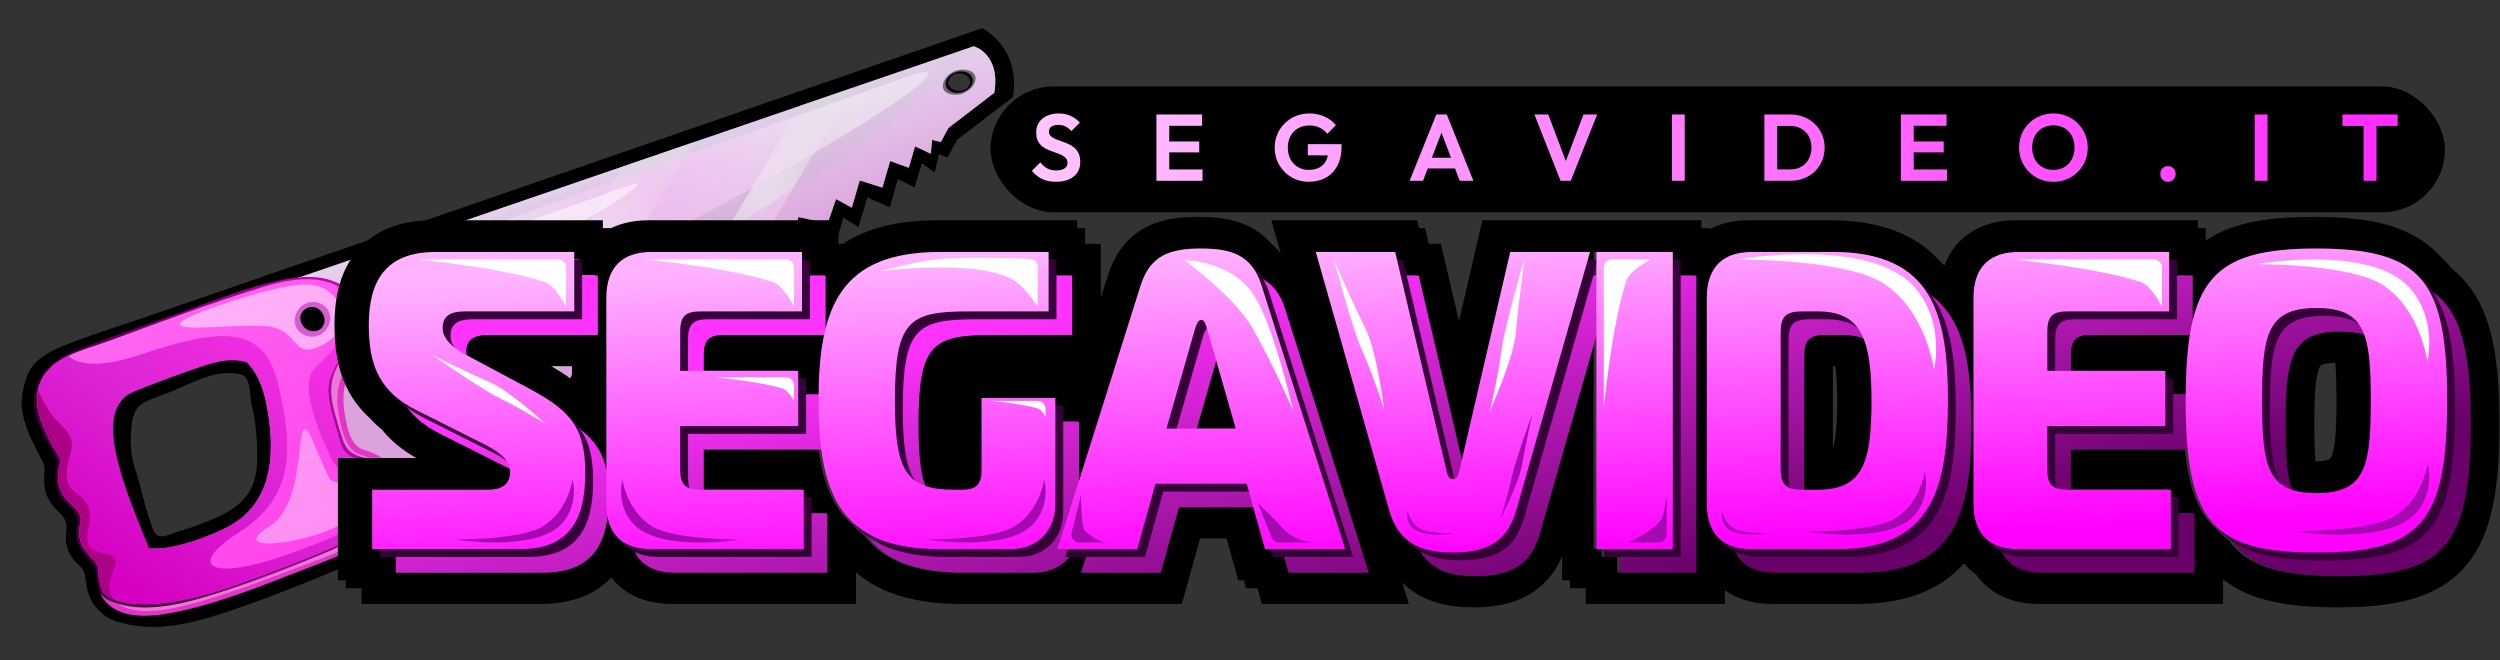 <svg width="318" height="84" viewBox="0 0 318 84" fill="none" xmlns="http://www.w3.org/2000/svg">
<rect x="0" y="0" width="318" height="84" fill="#333333" stroke="none"/>
<path d="M48.48 59.82C47.8 58.991 46.971 58.59 45.942 58.331C44.208 57.864 43.492 57.369 42.951 55.581C42.285 53.346 41.169 50.69 41.734 48.321C42.33 45.819 44.421 44.005 44.531 41.31C44.588 40.128 44.37 39.035 43.904 37.953C43.698 37.469 43.262 36.47 42.751 36.205C40.402 34.939 37.634 35.175 35.114 35.72C30.774 36.645 26.254 37.662 22.098 39.158C17.68 40.739 13.112 41.987 8.762 43.715C3.903 45.512 3.448 47.241 2.881 49.892C2.231 52.933 4.136 56.245 5.461 58.783C5.82 59.464 5.617 60.286 5.613 61.034C5.615 61.688 5.685 62.275 5.903 62.901C6.242 63.817 6.846 64.514 7.533 65.18C8.473 66.1 8.544 66.688 8.402 67.927C8.248 69.278 8.698 70.46 9.56 71.421C9.938 71.829 10.467 72.18 10.663 72.708C10.949 73.482 10.933 74.449 11.181 75.264C11.851 77.617 13.857 78.931 15.421 79.193C19.854 80.502 24.568 79.287 29.406 77.651C32.358 76.653 35.397 75.49 38.297 74.35C41.064 73.247 44.62 71.822 47.195 70.274C53.482 66.494 50.523 62.747 48.48 59.82C48.31 59.576 47.64 60.038 47.814 60.293C49.794 63.123 47.279 66.241 44.931 67.829C42.165 69.692 38.641 70.768 35.56 71.961C30.715 73.832 25.762 75.77 20.582 76.444C19.131 76.634 17.68 76.677 16.241 76.502C15.534 76.43 14.863 76.238 14.209 75.986C13.146 75.565 12.724 74.854 12.486 73.741C12.347 73.112 12.511 72.331 12.204 71.751C11.967 71.292 11.623 70.939 11.282 70.558C10.859 70.1 10.5 69.633 10.217 69.084C9.697 68.076 10.049 67.078 10.118 66.039C10.167 65.341 9.71 64.789 9.243 64.322C8.433 63.501 7.698 62.812 7.375 61.65C7.021 60.367 7.818 59.059 7.3 57.876C6.531 56.12 5.429 54.619 4.865 52.733C4.444 51.341 4.456 49.856 5.01 48.504C5.862 46.481 8.115 45.502 10.032 44.806C14.269 43.24 18.532 41.744 22.782 40.213C26.855 38.747 31.026 37.111 35.28 36.206C37.234 35.79 41.069 35.266 42.5 37.152C44.216 39.412 44.127 42.273 42.9 44.728C42.063 46.398 40.954 47.835 40.882 49.769C40.849 50.689 41.068 51.608 41.275 52.492C41.618 53.926 41.973 55.462 42.52 56.834C43.48 59.214 46.314 58.473 47.814 60.293C48.012 60.54 48.674 60.056 48.48 59.82Z" fill="black"/>
<path fill-rule="evenodd" clip-rule="evenodd" d="M128.85 12.345L121.748 17.779L120.52 20.043L119.433 19.616L118.904 21.942L117.259 20.77L116.329 23.849L114.196 22.77L113.193 26.37L110.327 25.113L109.188 28.89L107.268 27.666L106.45 30.503L103.06 30.355L101.257 33.957L98.995 33.792L92.898 36.246L92.491 39.266L89.514 38.098L88.09 41.553L85.547 40.899L84.358 44.184L81.913 42.976L80.598 47.178L77.161 46L74.084 51.207L71.234 49.993L69.695 53.781L67.13 52.157L65.645 55.696L63.567 54.469L62.722 57.965L60.241 55.924L55.908 61.584L52.718 61.056L51.242 64.07L48.515 63.421L46.651 66.072L44.581 65.417L42.459 68.924L38.994 67.837L36.705 72.268L32.88 71.856L31.406 75.056L39.149 45.78L13.023 42.232L124.936 3.583C124.936 3.583 129.894 6.058 128.85 12.345ZM125.639 9.763C125.374 8.864 123.736 7.521 122.562 7.871C121.367 8.211 118.385 10.102 118.644 10.987C118.909 11.886 120.424 13.779 121.613 13.424C122.793 13.089 125.889 10.668 125.639 9.763Z" fill="black"/>
<path d="M98.272 36.528L99.947 32.04L95.488 33.688L98.272 36.528Z" fill="black"/>
<path d="M95.022 37.929L97.478 34.02L91.928 35.738L95.022 37.929Z" fill="black"/>
<path d="M46.122 57.557C44.384 56.932 43.996 54.008 43.784 52.459C43.488 50.287 43.969 48.521 44.812 46.542C45.517 44.841 46.304 43.109 46.291 41.233C46.275 39.278 44.864 37.519 43.272 36.533C43.041 36.378 42.438 36.801 42.659 37.04C44.33 38.89 44.718 41.454 43.966 43.787C43.294 45.903 41.578 47.538 41.399 49.832C41.333 50.737 41.525 51.653 41.727 52.525C42.089 54.152 42.525 55.872 43.149 57.416C44.052 59.643 47.165 58.933 48.481 60.834C50.569 63.81 47.107 67.185 44.756 68.547C42.032 70.128 38.899 71.18 35.971 72.316C31.056 74.213 26.013 76.197 20.744 76.811C18.327 77.092 15.521 77.115 13.476 75.59C13.236 75.412 12.712 75.832 12.867 76.108C14.898 79.653 19.894 78.806 23.212 78.073C28.585 76.874 33.858 74.684 38.996 72.705C42.754 71.249 47.918 69.486 50.119 65.805C51.046 64.234 50.944 62.084 50.215 60.473C49.482 58.85 47.733 58.016 46.122 57.557C45.827 57.48 45.295 58.063 45.711 58.176C47.201 58.599 48.526 59.296 49.397 60.642C50.569 62.476 50.187 65.086 48.813 66.674C46.114 69.766 41.34 71.251 37.633 72.662C33.186 74.346 28.698 76.099 24.093 77.281C20.842 78.123 15.577 79.216 13.533 75.636C13.33 75.808 13.127 75.981 12.924 76.154C16.754 79.007 22.959 77.246 27.096 76.024C32.571 74.413 37.988 72.251 43.177 69.905C45.69 68.763 48.09 67.208 49.297 64.628C50.186 62.738 49.792 60.483 48.034 59.265C47.172 58.663 46.038 58.629 45.072 58.252C43.492 57.622 43.277 55.274 42.878 53.834C42.272 51.724 41.746 49.69 42.68 47.597C43.666 45.392 45.233 43.532 45.082 40.96C44.983 39.355 44.401 37.783 43.329 36.578C43.126 36.751 42.922 36.92 42.716 37.085C45.16 38.609 45.992 41.077 45.213 43.766C44.672 45.66 43.667 47.379 43.159 49.288C42.684 50.998 43.01 52.998 43.428 54.671C43.74 55.983 44.325 57.675 45.711 58.176C46.003 58.281 46.539 57.71 46.122 57.557Z" fill="black"/>
<path d="M46.722 57.736C44.984 57.111 44.596 54.186 44.383 52.637C44.087 50.465 44.569 48.7 45.411 46.721C46.116 45.02 46.903 43.288 46.89 41.412C46.874 39.456 45.463 37.697 43.872 36.711C43.641 36.556 43.037 36.98 43.259 37.218C44.93 39.068 45.318 41.633 44.566 43.965C43.894 46.081 42.177 47.716 41.998 50.01C41.933 50.915 42.125 51.831 42.327 52.704C42.688 54.331 43.124 56.051 43.748 57.594C44.652 59.822 47.764 59.111 49.081 61.012C51.168 63.989 47.707 67.363 45.356 68.726C42.632 70.307 39.499 71.358 36.571 72.494C31.656 74.391 26.613 76.376 21.344 76.99C18.926 77.27 16.12 77.294 14.075 75.768C13.836 75.59 13.311 76.011 13.467 76.287C15.498 79.832 20.494 78.985 23.811 78.252C29.184 77.053 34.458 74.863 39.596 72.883C43.353 71.427 48.518 69.665 50.718 65.983C51.645 64.413 51.544 62.263 50.815 60.651C50.081 59.028 48.332 58.194 46.722 57.736C46.426 57.658 45.895 58.241 46.31 58.355C47.801 58.777 49.126 59.475 49.997 60.82C51.169 62.655 50.786 65.264 49.412 66.853C46.714 69.945 41.94 71.43 38.233 72.84C33.786 74.524 29.298 76.277 24.692 77.459C21.442 78.301 16.176 79.394 14.132 75.814C13.93 75.987 13.727 76.16 13.524 76.333C17.353 79.186 23.559 77.425 27.696 76.202C33.17 74.592 38.587 72.429 43.777 70.084C46.289 68.941 48.689 67.387 49.896 64.806C50.785 62.917 50.392 60.661 48.634 59.443C47.771 58.842 46.638 58.807 45.672 58.431C44.092 57.801 43.877 55.452 43.478 54.012C42.871 51.902 42.346 49.868 43.28 47.776C44.265 45.57 45.832 43.71 45.682 41.138C45.582 39.534 45.001 37.961 43.928 36.757C43.726 36.93 43.521 37.099 43.316 37.264C45.76 38.788 46.592 41.255 45.812 43.945C45.272 45.839 44.267 47.558 43.758 49.466C43.283 51.176 43.609 53.177 44.028 54.85C44.339 56.162 44.925 57.853 46.31 58.355C46.603 58.46 47.139 57.888 46.722 57.736Z" fill="black"/>
<path fill-rule="evenodd" clip-rule="evenodd" d="M127.051 12.255L121.21 16.736L120.243 18.521L119.134 18.264L118.969 20.019L116.967 19.079L116.172 21.8L113.801 20.943L112.81 24.324L109.926 23.416L108.926 26.881L106.919 25.782L105.84 28.889L102.147 28.066L100.952 31.763L98.499 30.829L98.152 33.678L95.542 32.536L94.683 35.481L92.117 35.07L91.742 37.556L89.08 36.779L87.726 40.188L85.141 39.476L84.139 42.501L81.382 41.359L80.186 45.123L77.297 44.057L76.059 46.663L74.42 45.694L72.84 49.106L70.884 47.495L69.32 51.275L66.804 50.858L65.642 53.235L63.492 52.723L62.023 54.813L60.391 54.296L58.719 57.062L55.988 56.204L54.185 59.699L51.169 59.373L50.008 61.897L41.673 55.987L36.43 36.501L124.432 6.327C124.432 6.327 127.872 7.296 127.051 12.255ZM123.824 9.913C123.615 9.204 122.685 8.854 121.76 9.129C120.818 9.397 120.234 10.2 120.439 10.898C120.648 11.608 121.566 11.962 122.503 11.682C123.433 11.419 124.021 10.628 123.824 9.913Z" fill="black"/>
<path d="M48.993 59.764C48.313 58.935 47.484 58.534 46.454 58.275C44.721 57.808 44.004 57.313 43.464 55.525C42.797 53.29 41.682 50.634 42.247 48.264C42.843 45.763 44.933 43.949 45.044 41.254C45.101 40.072 44.883 38.979 44.417 37.897C44.211 37.413 43.775 36.414 43.264 36.149C40.914 34.883 38.147 35.119 35.627 35.664C31.286 36.589 27.027 38.31 22.871 39.806C18.453 41.387 13.972 42.87 9.622 44.598C7.202 45.559 5.03 47.19 4.463 49.84C3.813 52.882 5.822 55.755 7.148 58.293C7.506 58.974 7.068 59.883 7.065 60.631C7.066 61.284 7.137 61.872 7.355 62.498C7.693 63.414 8.415 64.067 9.102 64.734C10.042 65.654 9.878 66.328 9.736 67.568C9.582 68.919 10.267 70.013 11.129 70.975C11.507 71.382 11.919 71.776 12.114 72.305C12.401 73.079 12.267 74.089 12.515 74.904C12.87 76.081 13.971 76.461 15.066 76.789C19.499 78.099 24.855 76.385 29.081 74.97C32.034 73.971 34.955 72.852 37.855 71.712C40.623 70.609 43.574 69.572 46.049 67.896C48.548 66.212 51.035 62.691 48.993 59.764C48.822 59.52 48.153 59.981 48.327 60.237C50.307 63.067 47.791 66.185 45.444 67.773C42.677 69.636 39.153 70.712 36.072 71.905C31.228 73.776 26.275 75.714 21.095 76.388C19.644 76.578 18.192 76.621 16.754 76.446C16.047 76.374 15.375 76.182 14.722 75.93C13.659 75.509 13.236 74.798 12.998 73.685C12.859 73.056 13.024 72.275 12.716 71.695C12.48 71.236 12.136 70.883 11.795 70.502C11.372 70.044 11.013 69.577 10.73 69.028C10.21 68.019 10.562 67.022 10.631 65.983C10.68 65.284 10.222 64.733 9.756 64.265C8.945 63.444 8.211 62.756 7.888 61.594C7.534 60.311 8.33 59.003 7.813 57.82C7.044 56.063 5.942 54.563 5.378 52.677C4.957 51.285 4.968 49.8 5.522 48.448C6.375 46.425 8.628 45.446 10.545 44.75C14.782 43.184 19.044 41.688 23.294 40.157C27.368 38.691 31.539 37.055 35.793 36.15C37.747 35.734 41.582 35.21 43.013 37.095C44.729 39.356 44.64 42.217 43.413 44.672C42.576 46.342 41.467 47.779 41.395 49.713C41.361 50.633 41.581 51.552 41.788 52.436C42.131 53.87 42.486 55.406 43.033 56.778C43.993 59.158 46.827 58.417 48.327 60.237C48.525 60.484 49.186 59.999 48.993 59.764Z" fill="black"/>
<path d="M124.037 5.619C115.434 8.569 106.83 11.518 98.227 14.468C83.223 19.615 68.216 24.763 53.204 29.913C47.483 31.877 41.76 33.837 36.035 35.793C35.906 35.841 35.477 36.053 35.519 36.238C37.013 41.795 38.51 47.347 40.009 52.894C40.252 53.791 40.493 54.684 40.733 55.574C40.869 56.084 41.768 56.459 42.153 56.743C44.476 58.384 46.795 60.025 49.11 61.669C49.308 61.809 49.689 61.468 49.771 61.291C50.155 60.455 50.542 59.614 50.932 58.767C50.744 58.908 50.554 59.044 50.363 59.177C51.364 59.288 52.37 59.396 53.379 59.503C53.589 59.532 53.866 59.27 53.952 59.105C54.545 57.943 55.14 56.775 55.739 55.603C55.532 55.741 55.324 55.876 55.114 56.007C56.029 56.291 56.943 56.576 57.858 56.86C58.054 56.921 58.362 56.674 58.452 56.52C59.011 55.602 59.565 54.682 60.113 53.759C59.924 53.873 59.729 53.985 59.53 54.094C60.074 54.267 60.615 54.444 61.154 54.628C61.362 54.684 61.643 54.434 61.749 54.288C62.238 53.591 62.732 52.893 63.229 52.193C63.029 52.302 62.83 52.412 62.63 52.521C63.343 52.693 64.056 52.866 64.769 53.038C65 53.086 65.304 52.827 65.393 52.634C65.784 51.84 66.177 51.05 66.571 50.264C66.362 50.395 66.152 50.525 65.942 50.656C66.779 50.801 67.613 50.941 68.446 51.078C68.673 51.114 69.057 50.852 69.093 50.625C69.272 49.403 69.452 48.18 69.631 46.958C69.42 47.107 69.208 47.257 68.996 47.406C69.992 47.91 70.986 48.409 71.978 48.905C72.164 49.01 72.529 48.661 72.595 48.517C73.126 47.378 73.651 46.236 74.171 45.093C73.964 45.231 73.756 45.366 73.547 45.497C74.101 45.817 74.651 46.138 75.197 46.461C75.383 46.566 75.755 46.201 75.821 46.057C76.231 45.194 76.642 44.331 77.052 43.467C76.842 43.598 76.633 43.729 76.423 43.86C77.39 44.214 78.357 44.568 79.324 44.922C79.524 44.995 79.894 44.697 79.952 44.529C80.35 43.271 80.749 42.016 81.149 40.765C80.939 40.896 80.73 41.027 80.52 41.158C81.435 41.54 82.354 41.921 83.277 42.3C83.47 42.389 83.848 42.075 83.894 41.912C84.231 40.898 84.563 39.885 84.892 38.874C84.685 39.013 84.481 39.147 84.279 39.274C85.142 39.516 86.004 39.753 86.864 39.986C87.072 40.043 87.415 39.782 87.493 39.594C87.944 38.458 88.395 37.321 88.847 36.185C88.637 36.316 88.428 36.447 88.218 36.578C89.106 36.837 89.994 37.099 90.884 37.366C91.104 37.418 91.49 37.129 91.515 36.906C91.636 36.079 91.761 35.25 91.889 34.42C91.67 34.572 91.455 34.723 91.243 34.872C92.103 35.008 92.963 35.148 93.826 35.291C94.037 35.32 94.394 35.095 94.45 34.887C94.735 33.901 95.021 32.92 95.309 31.942C95.099 32.072 94.89 32.203 94.68 32.334C95.55 32.715 96.416 33.097 97.279 33.481C97.488 33.577 97.904 33.224 97.925 33.029C98.037 32.08 98.153 31.13 98.272 30.179C98.061 30.328 97.849 30.478 97.638 30.627C98.455 30.939 99.269 31.251 100.079 31.566C100.279 31.638 100.65 31.341 100.703 31.161C101.104 29.937 101.508 28.707 101.914 27.472C101.704 27.603 101.495 27.734 101.285 27.864C102.516 28.139 103.747 28.413 104.978 28.687C105.181 28.732 105.529 28.483 105.602 28.283C105.959 27.253 106.317 26.222 106.674 25.192C106.464 25.323 106.255 25.454 106.045 25.584C106.722 25.948 107.395 26.313 108.064 26.679C108.245 26.772 108.642 26.439 108.688 26.275C109.018 25.121 109.347 23.968 109.677 22.814C109.467 22.945 109.259 23.08 109.053 23.219C110.018 23.52 110.98 23.827 111.941 24.139C112.137 24.2 112.511 23.914 112.565 23.734C112.895 22.607 113.224 21.476 113.552 20.341C113.353 20.477 113.149 20.61 112.939 20.741C113.73 21.027 114.52 21.313 115.311 21.599C115.499 21.676 115.886 21.386 115.927 21.21C116.196 20.302 116.46 19.391 116.718 18.477C116.519 18.613 116.315 18.746 116.105 18.877C116.773 19.191 117.441 19.508 118.112 19.829C118.304 19.918 118.732 19.56 118.746 19.381C118.804 18.791 118.857 18.202 118.907 17.614C118.695 17.764 118.484 17.913 118.272 18.062C118.642 18.148 119.011 18.234 119.381 18.32C119.616 18.379 119.905 18.113 120.01 17.927C120.326 17.339 120.642 16.751 120.958 16.162C120.753 16.545 120.747 16.387 121.018 16.18C121.26 15.993 121.506 15.804 121.756 15.614C123.154 14.537 124.554 13.463 125.955 12.394C126.202 12.196 126.591 11.986 126.772 11.718C127.309 10.933 126.922 9.128 126.668 8.262C126.322 7.109 125.339 5.965 124.156 5.615C123.932 5.551 123.395 6.083 123.575 6.137C124.774 6.494 125.598 7.604 126.002 8.735C126.232 9.357 126.259 10.041 126.264 10.706C126.261 10.733 126.148 11.869 126.383 11.675C126.342 11.709 126.3 11.742 126.259 11.774C125.739 12.171 125.22 12.572 124.703 12.977C123.412 13.961 122.127 14.947 120.848 15.936C120.098 16.507 119.786 17.396 119.349 18.198C119.559 18.067 119.768 17.936 119.978 17.805C119.6 17.723 119.227 17.638 118.857 17.553C118.654 17.508 118.247 17.778 118.223 18.001C118.173 18.588 118.118 19.173 118.058 19.756C118.269 19.607 118.485 19.456 118.704 19.303C118.029 18.993 117.356 18.677 116.686 18.355C116.509 18.274 116.12 18.591 116.062 18.76C115.801 19.665 115.536 20.573 115.267 21.481C115.477 21.351 115.686 21.22 115.896 21.089C115.105 20.803 114.313 20.513 113.52 20.22C113.336 20.154 112.949 20.444 112.896 20.624C112.565 21.751 112.236 22.882 111.909 24.017C112.116 23.878 112.324 23.744 112.533 23.613C111.568 23.311 110.605 23.005 109.645 22.693C109.449 22.632 109.074 22.917 109.021 23.097C108.691 24.25 108.362 25.404 108.032 26.557C108.242 26.427 108.452 26.296 108.661 26.165C107.984 25.801 107.311 25.437 106.642 25.07C106.457 24.965 106.064 25.311 106.014 25.463C105.659 26.501 105.303 27.535 104.946 28.565C105.156 28.435 105.361 28.305 105.563 28.177C104.332 27.903 103.101 27.629 101.871 27.355C101.667 27.31 101.319 27.559 101.246 27.759C100.845 28.983 100.446 30.212 100.047 31.444C100.257 31.313 100.466 31.182 100.676 31.051C99.855 30.732 99.036 30.417 98.219 30.106C98.018 30.033 97.605 30.359 97.584 30.554C97.467 31.513 97.353 32.467 97.241 33.415C97.453 33.266 97.664 33.116 97.876 32.967C97.006 32.586 96.139 32.204 95.277 31.82C95.089 31.743 94.695 32.049 94.649 32.212C94.364 33.198 94.079 34.184 93.794 35.17C94.001 35.031 94.209 34.896 94.419 34.766C93.559 34.63 92.698 34.49 91.836 34.346C91.609 34.31 91.237 34.568 91.205 34.806C91.084 35.634 90.963 36.461 90.842 37.288C91.054 37.139 91.265 36.99 91.477 36.84C90.59 36.581 89.703 36.322 88.815 36.063C88.591 35.999 88.256 36.283 88.187 36.456C87.735 37.592 87.284 38.728 86.832 39.865C87.042 39.734 87.247 39.605 87.449 39.477C86.586 39.235 85.725 38.998 84.865 38.765C84.657 38.708 84.301 38.973 84.236 39.157C83.907 40.168 83.573 41.176 83.234 42.182C83.443 42.052 83.653 41.921 83.862 41.79C82.947 41.408 82.032 41.026 81.117 40.644C80.929 40.567 80.546 40.868 80.489 41.036C80.091 42.295 79.692 43.549 79.292 44.8C79.494 44.672 79.7 44.543 79.909 44.412C78.95 44.055 77.987 43.7 77.02 43.346C76.804 43.266 76.477 43.573 76.391 43.738C75.984 44.609 75.576 45.476 75.165 46.339C75.375 46.208 75.579 46.075 75.778 45.939C75.235 45.624 74.69 45.306 74.144 44.983C73.954 44.866 73.582 45.231 73.515 45.375C72.992 46.511 72.466 47.649 71.935 48.788C72.145 48.657 72.354 48.526 72.564 48.395C71.568 47.892 70.574 47.392 69.582 46.896C69.384 46.796 68.973 47.161 68.947 47.344C68.767 48.567 68.588 49.789 68.409 51.012C68.62 50.862 68.832 50.713 69.043 50.564C68.207 50.419 67.373 50.279 66.54 50.142C66.297 50.098 66.011 50.337 65.911 50.535C65.52 51.328 65.128 52.122 64.737 52.916C64.947 52.785 65.155 52.651 65.361 52.512C64.651 52.347 63.94 52.179 63.227 52.007C63.012 51.967 62.746 52.185 62.632 52.347C62.143 53.044 61.65 53.742 61.152 54.442C61.352 54.332 61.55 54.219 61.747 54.102C61.203 53.929 60.659 53.757 60.115 53.584C59.931 53.519 59.622 53.767 59.532 53.92C58.973 54.838 58.414 55.756 57.855 56.674C58.055 56.565 58.253 56.452 58.45 56.334C57.536 56.05 56.623 55.769 55.711 55.493C55.483 55.417 55.176 55.704 55.083 55.885C54.482 57.05 53.885 58.214 53.291 59.376C53.482 59.243 53.673 59.11 53.864 58.977C52.855 58.87 51.849 58.757 50.845 58.639C50.638 58.622 50.346 58.877 50.276 59.05C49.884 59.888 49.496 60.73 49.115 61.573C49.327 61.45 49.544 61.326 49.764 61.2C47.497 59.592 45.236 57.987 42.981 56.384C42.547 56.077 41.526 55.588 41.4 55.141C41.146 54.212 40.894 53.278 40.645 52.339C39.166 46.847 37.687 41.355 36.208 35.863C36.038 36.006 35.866 36.154 35.691 36.307C44.295 33.358 52.898 30.408 61.502 27.459C76.513 22.309 91.521 17.161 106.524 12.014C112.246 10.05 117.969 8.089 123.693 6.133C123.869 6.068 124.417 5.492 124.037 5.619Z" fill="black"/>
<path d="M124.284 5.928C115.681 8.877 107.078 11.827 98.474 14.777C83.471 19.923 68.463 25.072 53.452 30.221C47.73 32.185 42.007 34.146 36.283 36.102C36.154 36.15 35.725 36.362 35.767 36.546C37.261 42.104 38.758 47.656 40.257 53.202C40.5 54.1 40.741 54.993 40.981 55.883C41.116 56.393 42.015 56.768 42.401 57.052C44.723 58.692 47.042 60.334 49.357 61.977C49.556 62.117 49.937 61.776 50.018 61.6C50.403 60.764 50.79 59.922 51.179 59.076C50.991 59.217 50.802 59.353 50.611 59.486C51.612 59.596 52.617 59.705 53.626 59.812C53.837 59.841 54.114 59.578 54.199 59.413C54.792 58.252 55.388 57.084 55.986 55.911C55.779 56.05 55.571 56.185 55.362 56.316C56.276 56.6 57.191 56.885 58.105 57.169C58.301 57.23 58.61 56.982 58.7 56.829C59.259 55.911 59.812 54.99 60.36 54.067C60.171 54.182 59.977 54.294 59.777 54.403C60.321 54.575 60.863 54.753 61.402 54.936C61.609 54.993 61.89 54.742 61.996 54.596C62.486 53.9 62.979 53.201 63.477 52.502C63.277 52.611 63.077 52.721 62.878 52.83C63.59 53.002 64.303 53.174 65.016 53.346C65.247 53.395 65.552 53.135 65.641 52.942C66.032 52.148 66.424 51.358 66.819 50.572C66.609 50.703 66.4 50.834 66.19 50.965C67.026 51.109 67.861 51.25 68.694 51.387C68.921 51.423 69.304 51.161 69.34 50.934C69.874 49.923 71.984 47.514 70.757 47.476C70.545 47.625 70.333 47.775 70.122 47.924C70.58 48.767 71.234 48.718 72.226 49.214C72.412 49.318 72.776 48.97 72.843 48.825C73.374 47.687 73.899 46.545 74.418 45.401C74.212 45.54 74.004 45.675 73.794 45.806C74.348 46.126 74.898 46.447 75.445 46.77C75.63 46.874 76.002 46.51 76.069 46.365C76.479 45.502 76.889 44.639 77.299 43.776C77.09 43.907 76.88 44.038 76.671 44.169C77.638 44.523 78.605 44.877 79.571 45.231C79.772 45.303 80.142 45.006 80.2 44.838C80.597 43.58 80.996 42.325 81.396 41.074C81.187 41.205 80.977 41.336 80.768 41.467C81.683 41.849 82.602 42.229 83.525 42.608C83.717 42.697 84.095 42.384 84.141 42.22C84.478 41.206 84.811 40.194 85.14 39.183C84.933 39.322 84.729 39.455 84.527 39.583C85.39 39.824 86.251 40.062 87.112 40.295C87.319 40.352 87.663 40.091 87.74 39.903C88.192 38.766 88.643 37.63 89.094 36.494C88.885 36.625 88.675 36.755 88.466 36.886C89.353 37.145 90.242 37.408 91.132 37.675C91.351 37.727 91.738 37.438 91.762 37.215C91.883 36.388 92.008 35.559 92.137 34.729C91.918 34.881 91.702 35.032 91.491 35.181C92.35 35.317 93.211 35.456 94.073 35.6C94.284 35.629 94.641 35.404 94.698 35.196C94.983 34.21 95.269 33.228 95.556 32.25C95.347 32.381 95.137 32.512 94.928 32.643C95.798 33.024 96.664 33.406 97.526 33.79C97.735 33.886 98.151 33.532 98.173 33.337C98.285 32.389 98.4 31.439 98.52 30.488C98.308 30.637 98.097 30.787 97.885 30.936C98.703 31.247 99.517 31.56 100.327 31.874C100.527 31.947 100.897 31.65 100.951 31.47C101.352 30.246 101.756 29.016 102.162 27.781C101.952 27.912 101.742 28.042 101.533 28.173C102.764 28.447 103.995 28.722 105.225 28.996C105.429 29.041 105.777 28.792 105.85 28.592C106.207 27.561 106.564 26.531 106.921 25.501C106.712 25.631 106.502 25.762 106.293 25.893C106.97 26.257 107.643 26.621 108.312 26.988C108.493 27.081 108.89 26.747 108.936 26.584C109.265 25.43 109.595 24.277 109.924 23.123C109.715 23.254 109.507 23.389 109.3 23.527C110.265 23.829 111.228 24.135 112.188 24.447C112.384 24.508 112.759 24.223 112.813 24.043C113.143 22.916 113.472 21.785 113.799 20.65C113.6 20.786 113.396 20.919 113.187 21.05C113.977 21.336 114.768 21.622 115.558 21.907C115.747 21.984 116.133 21.695 116.175 21.519C116.444 20.611 116.707 19.699 116.965 18.786C116.766 18.922 116.562 19.055 116.353 19.186C117.02 19.499 117.689 19.817 118.359 20.138C118.552 20.227 118.98 19.869 118.994 19.69C119.051 19.1 119.105 18.511 119.154 17.923C118.943 18.073 118.731 18.222 118.52 18.371C118.889 18.457 119.259 18.543 119.628 18.628C119.864 18.688 120.152 18.421 120.257 18.236C120.573 17.648 120.889 17.059 121.206 16.471C121 16.854 120.995 16.696 121.265 16.489C121.507 16.302 121.753 16.113 122.003 15.923C123.401 14.845 124.801 13.772 126.202 12.703C126.449 12.505 126.838 12.294 127.02 12.027C127.556 11.242 127.169 9.437 126.916 8.57C126.569 7.418 125.586 6.274 124.403 5.924C124.179 5.86 123.642 6.392 123.822 6.446C125.021 6.803 125.845 7.912 126.25 9.043C126.48 9.665 126.506 10.349 126.512 11.014C126.509 11.042 126.395 12.178 126.63 11.984C126.589 12.017 126.548 12.05 126.507 12.083C125.987 12.48 125.468 12.881 124.95 13.286C123.66 14.27 122.375 15.256 121.095 16.245C120.346 16.816 120.034 17.705 119.597 18.507C119.806 18.376 120.016 18.245 120.225 18.114C119.848 18.031 119.474 17.947 119.105 17.861C118.901 17.817 118.495 18.087 118.47 18.309C118.42 18.897 118.366 19.482 118.305 20.065C118.517 19.915 118.732 19.765 118.952 19.612C118.277 19.302 117.604 18.985 116.934 18.664C116.757 18.583 116.367 18.9 116.309 19.068C116.048 19.974 115.784 20.881 115.515 21.79C115.724 21.659 115.934 21.528 116.143 21.398C115.353 21.112 114.561 20.822 113.768 20.528C113.583 20.463 113.197 20.753 113.143 20.933C112.813 22.06 112.484 23.191 112.157 24.326C112.363 24.187 112.571 24.052 112.781 23.921C111.816 23.62 110.853 23.313 109.893 23.001C109.697 22.941 109.322 23.226 109.268 23.406C108.939 24.559 108.61 25.713 108.28 26.866C108.49 26.735 108.699 26.604 108.909 26.474C108.232 26.11 107.559 25.745 106.89 25.379C106.704 25.274 106.312 25.619 106.261 25.771C105.907 26.81 105.551 27.844 105.194 28.874C105.403 28.743 105.609 28.614 105.811 28.486C104.58 28.212 103.349 27.938 102.118 27.663C101.915 27.619 101.567 27.867 101.494 28.068C101.093 29.292 100.693 30.52 100.295 31.753C100.504 31.622 100.714 31.491 100.924 31.36C100.103 31.041 99.284 30.726 98.466 30.414C98.266 30.342 97.853 30.668 97.831 30.862C97.715 31.822 97.6 32.775 97.489 33.724C97.7 33.575 97.912 33.425 98.123 33.276C97.253 32.895 96.387 32.513 95.525 32.129C95.336 32.052 94.942 32.357 94.896 32.521C94.611 33.507 94.327 34.493 94.042 35.478C94.249 35.34 94.457 35.205 94.666 35.074C93.807 34.938 92.946 34.799 92.083 34.655C91.856 34.619 91.485 34.876 91.453 35.115C91.332 35.942 91.211 36.77 91.09 37.597C91.301 37.448 91.513 37.298 91.725 37.149C90.837 36.89 89.95 36.631 89.063 36.372C88.839 36.308 88.504 36.592 88.434 36.765C87.983 37.901 87.531 39.037 87.08 40.173C87.289 40.043 87.495 39.913 87.697 39.785C86.834 39.544 85.972 39.307 85.112 39.073C84.905 39.017 84.549 39.282 84.484 39.466C84.155 40.477 83.821 41.485 83.481 42.491C83.691 42.36 83.9 42.23 84.11 42.099C83.195 41.717 82.28 41.334 81.365 40.952C81.176 40.875 80.794 41.177 80.736 41.345C80.339 42.603 79.94 43.858 79.54 45.109C79.741 44.981 79.947 44.852 80.157 44.721C79.198 44.364 78.235 44.008 77.268 43.654C77.051 43.574 76.725 43.882 76.639 44.047C76.232 44.918 75.823 45.785 75.413 46.648C75.623 46.517 75.827 46.384 76.025 46.248C75.482 45.933 74.937 45.614 74.391 45.291C74.201 45.175 73.829 45.539 73.763 45.684C73.24 46.82 72.713 47.957 72.183 49.096C72.392 48.965 72.602 48.834 72.811 48.704C71.816 48.2 71.7 47.91 70.707 47.414C70.51 47.313 70.098 47.679 70.072 47.862C69.893 49.085 68.836 50.098 68.656 51.321C68.868 51.171 69.079 51.022 69.291 50.872C68.455 50.728 67.62 50.587 66.787 50.451C66.544 50.407 66.259 50.646 66.159 50.843C65.767 51.637 65.376 52.431 64.985 53.225C65.194 53.094 65.402 52.959 65.609 52.821C64.899 52.656 64.187 52.488 63.474 52.316C63.259 52.275 62.993 52.494 62.88 52.656C62.39 53.352 61.897 54.051 61.4 54.75C61.599 54.641 61.798 54.528 61.995 54.41C61.45 54.238 60.907 54.066 60.362 53.893C60.178 53.828 59.87 54.075 59.779 54.229C59.221 55.147 58.662 56.065 58.103 56.983C58.303 56.874 58.501 56.76 58.698 56.643C57.783 56.359 56.87 56.078 55.959 55.801C55.731 55.726 55.423 56.013 55.33 56.194C54.729 57.359 54.132 58.522 53.539 59.684C53.73 59.551 53.921 59.419 54.112 59.286C53.103 59.178 52.096 59.066 51.092 58.948C50.886 58.931 50.593 59.186 50.524 59.358C50.131 60.197 49.744 61.038 49.362 61.882C49.575 61.759 49.791 61.635 50.011 61.509C47.745 59.901 45.484 58.296 43.228 56.693C42.795 56.386 41.773 55.897 41.648 55.449C41.394 54.521 41.142 53.587 40.892 52.647C39.413 47.155 37.934 41.663 36.455 36.172C36.285 36.314 36.114 36.462 35.939 36.616C44.542 33.666 53.146 30.717 61.749 27.767C76.761 22.618 91.768 17.469 106.772 12.322C112.493 10.358 118.216 8.398 123.941 6.442C124.117 6.377 124.664 5.801 124.284 5.928Z" fill="black"/>
<path d="M124.024 5.224C115.421 8.173 106.817 11.123 98.214 14.072C83.21 19.219 68.203 24.367 53.191 29.517C47.47 31.481 41.747 33.441 36.022 35.398C35.893 35.446 35.465 35.657 35.506 35.842C37 41.399 38.497 46.951 39.996 52.498C40.239 53.395 40.481 54.289 40.721 55.178C40.856 55.689 41.755 56.063 42.14 56.348C44.463 57.988 46.782 59.63 49.097 61.273C49.296 61.413 49.676 61.072 49.758 60.895C50.142 60.059 50.53 59.218 50.919 58.372C50.731 58.512 50.541 58.649 50.35 58.782C51.352 58.892 52.357 59.001 53.366 59.108C53.577 59.137 53.853 58.874 53.939 58.709C54.532 57.547 55.128 56.38 55.726 55.207C55.519 55.346 55.311 55.481 55.101 55.611C56.016 55.896 56.93 56.18 57.845 56.465C58.041 56.526 58.349 56.278 58.44 56.125C58.998 55.207 59.552 54.286 60.1 53.363C59.911 53.477 59.717 53.589 59.517 53.699C60.061 53.871 60.602 54.049 61.142 54.232C61.349 54.289 61.63 54.038 61.736 53.892C62.226 53.195 62.719 52.497 63.216 51.797C63.017 51.907 62.817 52.016 62.617 52.126C63.33 52.298 64.043 52.47 64.756 52.642C64.987 52.69 65.291 52.431 65.38 52.238C65.771 51.444 66.164 50.654 66.558 49.868C66.349 49.999 66.139 50.13 65.93 50.261C66.766 50.405 67.6 50.546 68.433 50.682C68.66 50.718 69.044 50.457 69.08 50.23C69.259 49.007 69.439 47.785 69.618 46.562C69.407 46.712 69.195 46.861 68.984 47.011C69.979 47.514 70.973 48.014 71.966 48.509C72.151 48.614 72.516 48.266 72.583 48.121C73.113 46.982 73.638 45.841 74.158 44.697C73.951 44.836 73.743 44.971 73.534 45.102C74.088 45.421 74.638 45.743 75.184 46.065C75.37 46.17 75.742 45.806 75.808 45.661C76.219 44.798 76.629 43.935 77.039 43.072C76.829 43.203 76.62 43.334 76.41 43.464C77.377 43.818 78.344 44.172 79.311 44.526C79.511 44.599 79.882 44.302 79.94 44.134C80.337 42.875 80.736 41.621 81.136 40.37C80.927 40.501 80.717 40.632 80.507 40.762C81.422 41.144 82.341 41.525 83.264 41.904C83.457 41.993 83.835 41.68 83.881 41.516C84.218 40.502 84.55 39.49 84.879 38.479C84.673 38.618 84.468 38.751 84.267 38.879C85.13 39.12 85.991 39.358 86.851 39.591C87.059 39.648 87.403 39.387 87.48 39.198C87.931 38.062 88.383 36.926 88.834 35.79C88.625 35.92 88.415 36.051 88.206 36.182C89.093 36.441 89.981 36.704 90.872 36.971C91.091 37.023 91.478 36.733 91.502 36.511C91.623 35.683 91.748 34.855 91.877 34.024C91.657 34.177 91.442 34.327 91.23 34.477C92.09 34.613 92.951 34.752 93.813 34.896C94.024 34.925 94.381 34.699 94.437 34.492C94.722 33.506 95.008 32.524 95.296 31.546C95.087 31.677 94.877 31.808 94.668 31.939C95.537 32.32 96.404 32.702 97.266 33.086C97.475 33.182 97.891 32.828 97.912 32.633C98.024 31.685 98.14 30.735 98.26 29.784C98.048 29.933 97.836 30.082 97.625 30.232C98.442 30.543 99.256 30.856 100.066 31.17C100.266 31.243 100.637 30.946 100.69 30.766C101.092 29.541 101.495 28.312 101.901 27.076C101.692 27.207 101.482 27.338 101.273 27.469C102.503 27.743 103.734 28.017 104.965 28.292C105.168 28.337 105.517 28.088 105.589 27.887C105.947 26.857 106.304 25.827 106.661 24.796C106.452 24.927 106.242 25.058 106.032 25.189C106.709 25.552 107.382 25.917 108.051 26.284C108.232 26.377 108.629 26.043 108.676 25.879C109.005 24.726 109.335 23.572 109.664 22.419C109.455 22.55 109.246 22.684 109.04 22.823C110.005 23.124 110.968 23.431 111.928 23.743C112.124 23.804 112.499 23.519 112.552 23.339C112.882 22.212 113.211 21.081 113.539 19.946C113.34 20.082 113.136 20.215 112.926 20.346C113.717 20.631 114.507 20.917 115.298 21.203C115.486 21.28 115.873 20.991 115.915 20.815C116.183 19.906 116.447 18.995 116.705 18.082C116.506 18.217 116.302 18.351 116.092 18.482C116.76 18.795 117.428 19.113 118.099 19.434C118.292 19.523 118.719 19.164 118.733 18.986C118.791 18.395 118.844 17.806 118.894 17.219C118.682 17.368 118.471 17.518 118.259 17.667C118.629 17.753 118.998 17.838 119.368 17.924C119.604 17.984 119.892 17.717 119.997 17.532C120.313 16.943 120.629 16.355 120.945 15.767C120.74 16.15 120.735 15.991 121.005 15.785C121.247 15.597 121.493 15.409 121.743 15.219C123.141 14.141 124.541 13.068 125.942 11.998C126.189 11.8 126.578 11.59 126.759 11.323C127.296 10.537 126.909 8.733 126.655 7.866C126.309 6.713 125.326 5.57 124.143 5.22C123.919 5.156 123.382 5.688 123.562 5.741C124.761 6.098 125.585 7.208 125.99 8.339C126.22 8.961 126.246 9.645 126.251 10.31C126.248 10.338 126.135 11.474 126.37 11.28C126.329 11.313 126.288 11.346 126.246 11.379C125.726 11.776 125.207 12.177 124.69 12.581C123.4 13.565 122.115 14.552 120.835 15.541C120.085 16.111 119.774 17 119.336 17.802C119.546 17.672 119.756 17.541 119.965 17.41C119.588 17.327 119.214 17.243 118.844 17.157C118.641 17.112 118.234 17.383 118.21 17.605C118.16 18.193 118.105 18.778 118.045 19.36C118.256 19.211 118.472 19.06 118.691 18.908C118.016 18.597 117.344 18.281 116.673 17.96C116.496 17.878 116.107 18.196 116.049 18.364C115.788 19.27 115.523 20.177 115.254 21.086C115.464 20.955 115.673 20.824 115.883 20.693C115.092 20.407 114.301 20.118 113.507 19.824C113.323 19.759 112.936 20.048 112.883 20.228C112.553 21.355 112.224 22.486 111.896 23.621C112.103 23.483 112.311 23.348 112.52 23.217C111.555 22.916 110.593 22.609 109.632 22.297C109.436 22.236 109.062 22.521 109.008 22.701C108.679 23.855 108.349 25.008 108.02 26.162C108.229 26.031 108.439 25.9 108.648 25.769C107.971 25.406 107.298 25.041 106.629 24.675C106.444 24.57 106.051 24.915 106.001 25.067C105.646 26.105 105.291 27.14 104.933 28.17C105.143 28.039 105.349 27.91 105.55 27.782C104.319 27.508 103.089 27.233 101.858 26.959C101.654 26.914 101.306 27.163 101.233 27.363C100.832 28.588 100.433 29.816 100.035 31.048C100.244 30.918 100.454 30.787 100.663 30.656C99.843 30.337 99.023 30.021 98.206 29.71C98.005 29.637 97.592 29.963 97.571 30.158C97.454 31.117 97.34 32.071 97.228 33.02C97.44 32.87 97.651 32.721 97.863 32.572C96.993 32.191 96.127 31.808 95.264 31.424C95.076 31.348 94.682 31.653 94.636 31.817C94.351 32.803 94.066 33.788 93.781 34.774C93.988 34.636 94.196 34.501 94.406 34.37C93.546 34.234 92.685 34.094 91.823 33.951C91.596 33.915 91.224 34.172 91.192 34.411C91.072 35.238 90.951 36.065 90.829 36.893C91.041 36.743 91.253 36.594 91.464 36.445C90.577 36.186 89.69 35.927 88.802 35.668C88.579 35.604 88.243 35.888 88.174 36.06C87.722 37.197 87.271 38.333 86.82 39.469C87.029 39.338 87.235 39.209 87.436 39.081C86.573 38.84 85.712 38.602 84.852 38.369C84.644 38.312 84.289 38.577 84.223 38.761C83.894 39.773 83.56 40.781 83.221 41.787C83.43 41.656 83.64 41.525 83.849 41.394C82.934 41.012 82.019 40.63 81.104 40.248C80.916 40.171 80.534 40.472 80.476 40.641C80.078 41.899 79.68 43.154 79.279 44.405C79.481 44.277 79.687 44.147 79.896 44.017C78.937 43.66 77.974 43.304 77.007 42.95C76.791 42.87 76.464 43.178 76.379 43.343C75.972 44.214 75.563 45.081 75.153 45.944C75.362 45.813 75.566 45.68 75.765 45.544C75.222 45.229 74.677 44.91 74.131 44.587C73.941 44.471 73.569 44.835 73.502 44.98C72.98 46.116 72.453 47.253 71.922 48.392C72.132 48.261 72.341 48.13 72.551 47.999C71.555 47.496 70.561 46.996 69.569 46.501C69.372 46.4 68.96 46.766 68.934 46.949C68.755 48.171 68.575 49.394 68.396 50.616C68.607 50.467 68.819 50.318 69.031 50.168C68.194 50.024 67.36 49.883 66.527 49.746C66.284 49.703 65.999 49.942 65.898 50.139C65.507 50.933 65.115 51.727 64.724 52.521C64.934 52.39 65.142 52.255 65.349 52.116C64.638 51.952 63.927 51.784 63.214 51.611C62.999 51.571 62.733 51.789 62.62 51.951C62.13 52.648 61.637 53.346 61.139 54.046C61.339 53.937 61.537 53.823 61.734 53.706C61.19 53.534 60.646 53.361 60.102 53.189C59.918 53.124 59.609 53.371 59.519 53.525C58.96 54.443 58.401 55.361 57.843 56.279C58.042 56.169 58.241 56.056 58.437 55.939C57.523 55.654 56.61 55.374 55.698 55.097C55.47 55.022 55.163 55.309 55.07 55.49C54.469 56.655 53.872 57.818 53.279 58.98C53.47 58.847 53.661 58.714 53.852 58.581C52.843 58.474 51.836 58.362 50.832 58.244C50.626 58.227 50.333 58.482 50.263 58.654C49.871 59.493 49.484 60.334 49.102 61.178C49.314 61.055 49.531 60.93 49.751 60.804C47.484 59.197 45.224 57.591 42.968 55.989C42.534 55.682 41.513 55.192 41.388 54.745C41.133 53.816 40.881 52.882 40.632 51.943C39.153 46.451 37.674 40.959 36.195 35.468C36.025 35.61 35.853 35.758 35.679 35.912C44.282 32.962 52.885 30.013 61.489 27.063C76.5 21.913 91.508 16.765 106.511 11.618C112.233 9.654 117.956 7.694 123.68 5.738C123.857 5.673 124.404 5.097 124.024 5.224Z" fill="black"/>
<path fill-rule="evenodd" clip-rule="evenodd" d="M126.482 11.799L120.641 16.279L119.674 18.065L118.565 17.808L118.4 19.563L116.398 18.622L115.603 21.344L113.232 20.486L112.241 23.867L109.357 22.959L108.357 26.424L106.35 25.325L105.271 28.432L101.578 27.61L100.383 31.306L97.93 30.372L97.583 33.222L94.973 32.079L94.114 35.025L91.547 34.613L91.173 37.099L88.511 36.323L87.156 39.731L84.572 39.02L83.57 42.045L80.813 40.903L79.616 44.667L76.728 43.601L75.49 46.206L73.851 45.238L72.271 48.65L69.289 47.151L68.751 50.819L66.235 50.401L65.073 52.779L62.923 52.266L61.454 54.357L59.822 53.839L58.15 56.605L55.419 55.748L53.616 59.242L50.6 58.916L49.439 61.44L41.104 55.53L35.861 36.044L123.863 5.87C123.863 5.87 127.303 6.84 126.482 11.799ZM123.706 9.957C123.497 9.247 122.567 8.897 121.642 9.173C120.701 9.441 120.117 10.243 120.322 10.941C120.531 11.651 121.449 12.005 122.386 11.726C123.316 11.462 123.904 10.671 123.706 9.957Z" fill="url(#paint0_linear_1_5)"/>
<path d="M122.56 11.475C121.963 11.629 121.367 11.569 120.902 11.14C120.274 10.559 120.783 9.664 121.468 9.424C122.036 9.227 122.685 9.361 123.126 9.758C123.754 10.339 123.249 11.246 122.56 11.475C122.384 11.54 121.836 12.116 122.216 11.989C123.089 11.679 123.976 11.084 124.079 10.099C124.218 8.887 122.609 8.722 121.816 8.922C120.932 9.128 120.05 9.881 119.937 10.803C119.798 12.015 121.407 12.181 122.216 11.989C122.397 11.935 122.965 11.378 122.56 11.475Z" fill="black"/>
<path d="M68.755 50.723L70.516 47.764L69.289 47.151L68.755 50.723Z" fill="url(#paint1_radial_1_5)"/>
<path d="M68.752 50.819L68.756 50.723L68.707 50.809L68.752 50.819Z" fill="url(#paint2_radial_1_5)"/>
<path opacity="0.5" d="M101.89 13.407L86.354 39.508L87.157 39.731L88.511 36.323L91.173 37.099L91.547 34.613L94.114 35.025L94.973 32.079L95.816 32.448L108.511 11.146L101.89 13.407Z" fill="url(#paint3_radial_1_5)"/>
<path opacity="0.5" d="M79.232 21.184L58.13 56.586L58.15 56.605L59.822 53.839L61.454 54.356L62.923 52.266L65.073 52.779L66.235 50.401L68.707 50.808L68.755 50.723L69.289 47.151L70.516 47.764L88.194 18.11L79.232 21.184Z" fill="url(#paint4_radial_1_5)"/>
<path opacity="0.5" fill-rule="evenodd" clip-rule="evenodd" d="M126.482 11.799L120.641 16.279L119.674 18.065L118.565 17.808L118.4 19.563L116.398 18.622L115.603 21.344L113.232 20.486L112.241 23.867L109.357 22.959L108.357 26.424L106.35 25.325L105.271 28.432L101.578 27.61L100.383 31.306L97.93 30.372L97.583 33.222L94.973 32.079L94.114 35.025L91.547 34.613L91.173 37.099L88.511 36.323L87.156 39.731L84.572 39.02L83.57 42.045L80.813 40.903L79.616 44.667L76.728 43.601L75.49 46.206L73.851 45.238L72.271 48.65L69.289 47.151L68.751 50.819L66.235 50.401L65.073 52.779L62.923 52.266L61.454 54.357L59.822 53.839L58.15 56.605L55.419 55.748L53.616 59.242L50.6 58.916L49.439 61.44L41.104 55.53L35.861 36.044L89.85 17.538C83.467 19.938 70.462 24.813 56.564 29.871C37 36.997 52.031 35.002 47.746 47.552C42.4 63.509 79.535 37.373 100.38 24.37C115.177 15.138 121.209 8.904 124.373 6.095C125.304 6.592 127.101 8.062 126.482 11.799ZM123.706 9.957C123.497 9.247 122.567 8.897 121.642 9.173C120.701 9.441 120.117 10.243 120.322 10.941C120.531 11.651 121.449 12.005 122.386 11.726C123.316 11.462 123.904 10.671 123.706 9.957Z" fill="url(#paint5_linear_1_5)"/>
<path d="M45.906 57.477C44.124 56.988 43.105 52.536 43.346 49.686C43.581 46.824 46.859 42.771 45.661 39.638C45.156 38.344 44.326 37.184 42.975 36.416C43.459 36.931 46.309 40.346 43.486 45.085C41.194 49.027 41.208 49.316 43.255 56.189C44.094 59.361 46.894 57.659 48.656 60.009C50.414 62.347 49.085 66.4 43.962 68.854C39.401 71.021 30.357 74.378 27.302 75.281C24.706 76.053 16.742 78.291 13.195 75.48C15.602 80.006 23.951 77.547 30.95 74.972C39.221 71.941 49.56 68.732 50.29 63.994C51.019 59.255 47.671 57.958 45.906 57.477Z" fill="#E67CD5"/>
<path d="M46.11 57.161C44.371 56.537 43.983 53.612 43.771 52.063C43.475 49.891 43.956 48.126 44.799 46.147C45.504 44.446 46.291 42.714 46.278 40.838C46.262 38.883 44.851 37.123 43.259 36.137C43.029 35.983 42.425 36.406 42.646 36.644C44.317 38.494 44.705 41.059 43.953 43.391C43.282 45.507 41.565 47.142 41.386 49.436C41.32 50.341 41.512 51.257 41.715 52.13C42.076 53.757 42.512 55.477 43.136 57.02C44.039 59.248 47.152 58.537 48.468 60.438C50.556 63.415 47.094 66.789 44.743 68.152C42.02 69.733 38.886 70.784 35.958 71.92C31.043 73.817 26.001 75.802 20.731 76.416C18.314 76.696 15.508 76.72 13.463 75.194C13.224 75.016 12.699 75.437 12.854 75.713C14.885 79.258 19.882 78.411 23.199 77.678C28.572 76.479 33.846 74.289 38.983 72.309C42.741 70.853 47.905 69.091 50.106 65.409C51.033 63.839 50.932 61.689 50.203 60.077C49.469 58.454 47.72 57.62 46.11 57.161C45.814 57.084 45.283 57.667 45.698 57.781C47.188 58.203 48.514 58.901 49.385 60.246C50.556 62.081 50.174 64.69 48.8 66.279C46.101 69.371 41.327 70.856 37.62 72.266C33.173 73.95 28.685 75.703 24.08 76.885C20.829 77.727 15.564 78.82 13.52 75.24C13.317 75.413 13.114 75.586 12.911 75.759C16.741 78.612 22.947 76.851 27.084 75.628C32.558 74.018 37.975 71.855 43.164 69.51C45.677 68.367 48.077 66.813 49.284 64.232C50.173 62.343 49.779 60.087 48.022 58.869C47.159 58.268 46.026 58.233 45.059 57.857C43.479 57.227 43.264 54.878 42.865 53.438C42.259 51.328 41.734 49.294 42.667 47.202C43.653 44.996 45.22 43.136 45.069 40.564C44.97 38.96 44.388 37.387 43.316 36.183C43.113 36.356 42.909 36.525 42.703 36.69C45.148 38.214 45.98 40.681 45.2 43.371C44.659 45.265 43.654 46.984 43.146 48.892C42.671 50.602 42.997 52.603 43.415 54.276C43.727 55.588 44.312 57.279 45.698 57.781C45.99 57.886 46.526 57.314 46.11 57.161Z" fill="#E532C8"/>
<path d="M48.993 59.764C48.313 58.935 47.484 58.534 46.454 58.275C44.721 57.808 44.004 57.313 43.464 55.525C42.797 53.29 41.682 50.634 42.247 48.264C42.843 45.763 44.933 43.949 45.044 41.254C45.101 40.072 44.883 38.979 44.417 37.897C44.211 37.413 43.775 36.414 43.264 36.149C40.914 34.883 38.147 35.119 35.627 35.664C31.286 36.589 27.027 38.31 22.871 39.806C18.453 41.387 13.972 42.87 9.622 44.598C7.202 45.559 5.03 47.19 4.463 49.84C3.813 52.882 5.822 55.755 7.148 58.293C7.506 58.974 7.068 59.883 7.065 60.631C7.066 61.284 7.137 61.872 7.355 62.498C7.693 63.414 8.415 64.067 9.102 64.734C10.042 65.654 9.878 66.328 9.736 67.568C9.582 68.919 10.267 70.013 11.129 70.975C11.507 71.382 11.919 71.776 12.114 72.305C12.401 73.079 12.267 74.089 12.515 74.904C12.87 76.081 13.971 76.461 15.066 76.789C19.499 78.099 24.855 76.385 29.081 74.97C32.034 73.971 34.955 72.852 37.855 71.712C40.623 70.609 43.574 69.572 46.049 67.896C48.548 66.212 51.035 62.691 48.993 59.764C48.822 59.52 48.153 59.981 48.327 60.237C50.307 63.067 47.791 66.185 45.444 67.773C42.677 69.636 39.153 70.712 36.072 71.905C31.228 73.776 26.275 75.714 21.095 76.388C19.644 76.578 18.192 76.621 16.754 76.446C16.047 76.374 15.375 76.182 14.722 75.93C13.659 75.509 13.236 74.798 12.998 73.685C12.859 73.056 13.024 72.275 12.716 71.695C12.48 71.236 12.136 70.883 11.795 70.502C11.372 70.044 11.013 69.577 10.73 69.028C10.21 68.019 10.562 67.022 10.631 65.983C10.68 65.284 10.222 64.733 9.756 64.265C8.945 63.444 8.211 62.756 7.888 61.594C7.534 60.311 8.33 59.003 7.813 57.82C7.044 56.063 5.942 54.563 5.378 52.677C4.957 51.285 4.968 49.8 5.522 48.448C6.375 46.425 8.628 45.446 10.545 44.75C14.782 43.184 19.044 41.688 23.294 40.157C27.368 38.691 31.539 37.055 35.793 36.15C37.747 35.734 41.582 35.21 43.013 37.095C44.729 39.356 44.64 42.217 43.413 44.672C42.576 46.342 41.467 47.779 41.395 49.713C41.361 50.633 41.581 51.552 41.788 52.436C42.131 53.87 42.486 55.406 43.033 56.778C43.993 59.158 46.827 58.417 48.327 60.237C48.525 60.484 49.186 59.999 48.993 59.764Z" fill="url(#paint6_linear_1_5)"/>
<path d="M27.604 65.813C26.054 66.492 24.497 67.081 22.87 67.55C21.779 67.846 20.122 68.911 19.563 67.544C18.47 64.84 18.207 62.862 17.325 60.08C16.628 57.869 16.534 56.895 16.696 54.554C16.906 51.261 18.276 51.155 20.955 50.138C24.096 48.964 27.072 46.909 30.494 47.578C32.048 47.884 31.696 50.231 31.997 51.44C32.427 53.109 32.606 54.857 32.693 56.572C32.911 61.347 32.077 63.732 27.604 65.813C27.237 65.975 27.697 67.904 28.188 67.683C32.003 65.912 34.21 62.681 34.701 58.525C35.088 55.313 34.647 51.741 33.532 48.725C33.124 47.622 32.427 46.025 31.213 45.7C29.695 45.274 28.009 45.657 26.538 46.081C24.683 46.62 22.87 47.344 21.058 48.001C19.486 48.582 17.748 49.078 16.291 49.936C14.773 50.845 14.169 52.495 14.057 54.177C13.89 56.72 14.687 59.307 15.46 61.689C16.367 64.502 17.52 67.225 18.622 69.952C18.644 69.988 18.679 70.011 18.727 70.02C21.956 70.347 25.3 68.964 28.188 67.683C28.555 67.52 28.095 65.591 27.604 65.813Z" fill="black"/>
<path fill-rule="evenodd" clip-rule="evenodd" d="M43.963 68.854C39.401 71.021 30.357 74.378 27.302 75.281C24.706 76.053 16.742 78.291 13.195 75.48C12.761 74.667 12.514 73.638 12.504 72.347C12.351 70.816 9.361 70.054 10.229 66.518C10.812 63.982 6.307 64.246 7.668 58.727C7.777 58.3 6.786 56.919 6.592 56.537C6.058 55.454 5.512 54.375 5.127 53.224C4.18 50.265 4.847 47.631 7.565 45.892C7.892 45.691 8.222 45.502 8.557 45.325C10.212 44.5 12.014 44.034 13.756 43.403C20.32 40.989 26.883 38.497 33.575 36.463C38.106 35.081 41.068 35.333 42.975 36.416C43.459 36.931 46.309 40.346 43.486 45.085C41.194 49.027 41.208 49.316 43.255 56.189C44.094 59.361 46.894 57.659 48.656 60.009C50.414 62.347 49.085 66.4 43.963 68.854ZM34.031 52.129C33.673 50.007 33.003 47.653 31.416 46.105C30.857 45.925 30.292 45.841 29.713 45.828C28.477 45.804 27.228 46.106 26.037 46.493C23.038 47.509 19.954 48.622 17.024 49.825C11.55 52.05 15.844 62.041 18.951 69.724C21.381 70.053 25.149 68.806 28.153 67.442C32.335 65.549 35.665 61.637 34.031 52.129Z" fill="url(#paint7_linear_1_5)"/>
<path d="M30.616 45.454C29.656 44.808 28.61 44.541 27.537 44.525C26.313 44.497 25.048 44.791 23.861 45.19C20.861 46.206 17.79 47.315 14.86 48.518C14.058 48.841 13.48 49.335 13.057 49.958L15.214 51.282C15.633 50.647 16.223 50.148 17.024 49.826C19.954 48.622 23.038 47.509 26.037 46.493C27.228 46.106 28.477 45.805 29.713 45.828C30.291 45.841 30.856 45.925 31.416 46.105C31.167 45.864 30.899 45.643 30.616 45.454Z" fill="url(#paint8_radial_1_5)"/>
<path d="M30.899 45.176C28.011 43.389 24.851 44.584 21.907 45.606C19.89 46.307 17.883 47.049 15.886 47.831C14.632 48.335 13.602 48.796 12.771 49.904C12.71 49.993 12.648 50.149 12.769 50.225C13.493 50.668 14.214 51.114 14.93 51.56C15.116 51.665 15.39 51.47 15.497 51.324C16.425 50.047 18.032 49.666 19.448 49.13C20.777 48.611 22.119 48.129 23.478 47.653C25.951 46.765 28.532 45.664 31.192 46.401C31.384 46.451 31.961 46.064 31.741 45.865C31.382 45.544 31.289 45.472 30.899 45.176C30.66 44.998 30.051 45.516 30.331 45.733C30.583 45.933 30.835 46.133 31.087 46.334C31.264 46.162 31.443 45.984 31.624 45.802C28.537 44.956 25.425 46.426 22.56 47.445C21.019 48.002 19.481 48.57 17.973 49.181C16.73 49.681 15.728 50.145 14.932 51.239C15.124 51.159 15.313 51.081 15.498 51.003C14.865 50.615 14.232 50.226 13.6 49.837C13.083 49.522 14.918 48.75 15.395 48.56C16.509 48.108 17.643 47.676 18.781 47.255C22.251 45.959 26.8 43.543 30.331 45.733C30.59 45.891 31.194 45.36 30.899 45.176Z" fill="black"/>
<path d="M16.821 68.51C17.228 69.213 17.992 69.585 18.951 69.724C16.3 63.167 12.791 54.939 15.214 51.282L13.057 49.958C10.599 53.628 14.162 61.929 16.821 68.51Z" fill="url(#paint9_radial_1_5)"/>
<path d="M16.492 68.738C17.057 69.543 17.792 69.872 18.747 70.039C18.958 70.068 19.418 69.831 19.302 69.554C18.01 66.35 16.684 63.158 15.709 59.837C14.954 57.288 14.013 53.807 15.521 51.355C15.585 51.238 15.62 51.078 15.494 50.992C14.773 50.556 14.053 50.114 13.337 49.668C13.147 49.551 12.859 49.711 12.762 49.88C11.313 52.204 11.894 55.217 12.509 57.711C13.434 61.478 15.008 65.085 16.454 68.672C16.609 69.055 17.305 68.665 17.184 68.336C15.876 65.124 14.541 61.909 13.546 58.569C12.786 56.008 11.833 52.492 13.365 50.031C13.166 50.096 12.973 50.163 12.785 50.232C13.502 50.679 14.218 51.125 14.935 51.572C14.925 51.451 14.916 51.33 14.907 51.209C13.482 53.523 14.054 56.513 14.665 58.995C15.581 62.739 17.146 66.322 18.584 69.886C18.774 69.727 18.964 69.567 19.154 69.408C18.326 69.261 17.652 68.99 17.146 68.27C16.942 67.972 16.277 68.445 16.492 68.738Z" fill="black"/>
<path fill-rule="evenodd" clip-rule="evenodd" d="M43.962 68.854C39.401 71.021 30.357 74.378 27.302 75.281C24.706 76.053 16.742 78.291 13.195 75.48C12.761 74.667 12.514 73.638 12.504 72.347C12.351 70.816 9.361 70.054 10.229 66.518C10.812 63.982 6.307 64.246 7.668 58.727C7.777 58.3 6.786 56.919 6.592 56.537C6.058 55.454 5.512 54.375 5.127 53.224C4.18 50.265 4.847 47.631 7.565 45.892C7.891 45.691 8.222 45.502 8.557 45.325C8.604 45.308 8.649 45.287 8.693 45.261C9.855 46.313 12.366 46.932 17.794 45.125C28.459 41.569 33.619 41.382 35.401 48.981C37.183 56.58 37.724 63.023 30.499 67.655C23.274 72.287 27.178 73.899 36.649 70.504C46.099 67.091 48.584 65.478 48.359 62.2C48.15 58.928 44.163 62.47 42.076 58.159C40.306 54.491 38.153 48.884 39.948 46.953C41.628 45.185 45.971 41.992 43.16 36.627C43.915 37.549 46.054 40.774 43.486 45.085C41.194 49.027 41.208 49.315 43.255 56.189C44.094 59.361 46.894 57.659 48.656 60.008C50.414 62.347 49.085 66.4 43.962 68.854ZM28.153 67.442C32.335 65.549 35.665 61.637 34.031 52.129C33.673 50.007 33.003 47.653 31.416 46.105C30.856 45.925 30.291 45.841 29.713 45.828C28.477 45.804 27.228 46.106 26.037 46.493C23.038 47.509 19.954 48.622 17.024 49.825C11.55 52.05 15.844 62.041 18.951 69.724C21.381 70.053 25.148 68.806 28.153 67.442Z" fill="url(#paint10_linear_1_5)"/>
<path d="M25.54 39.7C25.54 39.7 35.863 35.724 39.723 36.244C43.584 36.764 45.289 41.737 41.071 43.857C36.852 45.977 38.362 41.87 33.844 41.486C29.326 41.102 17.612 42.938 25.54 39.7Z" fill="white" fill-opacity="0.5"/>
<path d="M41.66 40.544C41.69 41.6 40.868 42.478 39.812 42.508C38.76 42.55 37.882 41.727 37.844 40.687C37.814 39.631 38.641 38.765 39.693 38.723C40.745 38.681 41.623 39.504 41.66 40.544Z" fill="black"/>
<path d="M41.295 40.639C41.255 42.695 38.574 42.552 38.23 40.718C38.035 39.723 38.936 38.95 39.87 39.058C40.721 39.157 41.232 39.928 41.298 40.718C41.33 41.093 42.05 40.733 42.015 40.386C41.911 39.13 40.847 38.31 39.62 38.417C38.416 38.515 37.497 39.602 37.487 40.766C37.462 42.069 38.685 42.924 39.889 42.826C41.089 42.716 41.996 41.633 42.018 40.465C42.023 40.01 41.3 40.29 41.295 40.639Z" fill="#D55DD0"/>
<path d="M39.654 55.72C39.654 55.72 40.762 58.538 41.783 60.615C42.657 62.4 45.353 60.456 46.672 61.209C50.826 63.569 43.251 66.823 41.928 67.392C37.301 69.383 29.049 70.192 34.288 66.935C39.543 63.684 37.148 50.71 39.654 55.72Z" fill="white" fill-opacity="0.4"/>
<path d="M46.992 62.905C47.012 63.752 46.354 64.462 45.5 64.497C44.653 64.517 43.943 63.859 43.912 63.017C43.892 62.17 44.55 61.46 45.404 61.424C46.251 61.405 46.961 62.063 46.992 62.905Z" fill="black"/>
<path d="M46.655 63.11C46.626 64.908 44.372 64.261 44.254 62.823C44.228 62.5 44.341 62.191 44.526 61.936C44.742 61.616 45.238 61.659 45.561 61.74C46.211 61.873 46.599 62.49 46.655 63.11C46.66 63.268 47.341 62.909 47.334 62.712C47.25 61.689 46.303 60.932 45.279 61.23C44.377 61.497 43.598 62.239 43.586 63.217C43.568 64.251 44.684 64.959 45.637 64.687C46.527 64.424 47.307 63.682 47.334 62.712C47.334 62.565 46.656 62.896 46.655 63.11Z" fill="#D55DD0"/>
<path d="M14.492 72.386C15.913 68.939 10.184 72.098 11.246 67.249C12.292 62.394 8.595 63.614 8.492 60.557C8.401 57.496 10.464 56.546 7.623 53.915C6.419 52.786 5.5 51.165 4.837 49.662C4.615 50.758 4.726 51.958 5.127 53.224C5.512 54.375 6.058 55.454 6.592 56.537C6.786 56.919 7.777 58.3 7.668 58.727C6.307 64.246 10.812 63.982 10.229 66.518C9.362 70.054 12.351 70.816 12.504 72.347C12.514 73.638 12.761 74.667 13.195 75.48C13.557 75.773 13.976 76.005 14.434 76.196C13.748 75.316 13.798 74.043 14.492 72.386Z" fill="#AC0086"/>
<g opacity="0.5">
<path d="M115.888 9.592C115.888 9.592 75.504 23.802 58.764 30.085C42.04 36.375 49.907 44.125 69.891 36.403C89.891 28.689 127.644 5.886 115.888 9.592Z" fill="url(#paint11_radial_1_5)" style="mix-blend-mode:screen"/>
</g>
<g opacity="0.5">
<path d="M80.185 23.53C80.185 23.53 63.697 29.332 56.862 31.897C50.033 34.465 53.247 37.633 61.406 34.48C69.572 31.33 84.985 22.017 80.185 23.53Z" fill="white" style="mix-blend-mode:screen"/>
</g>
<path fill-rule="evenodd" clip-rule="evenodd" d="M47.98 63.261V69.821H48.98V70.821H50.98V72.821H68.718C70.215 72.821 71.469 72.616 72.512 72.226C73.486 71.861 74.276 71.334 74.907 70.662C74.965 70.6 75.022 70.538 75.077 70.474C75.409 70.089 75.694 69.66 75.936 69.191C76.066 68.938 76.183 68.673 76.29 68.397C76.453 67.972 76.588 67.521 76.698 67.043C76.791 66.64 76.866 65.218 76.925 64.778C76.979 65.049 78.047 66.306 78.129 66.548C78.187 66.72 78.251 66.885 78.323 67.043C78.492 67.419 78.698 67.753 78.938 68.049C79.181 68.348 79.459 68.607 79.769 68.827C80.098 69.289 80.501 69.666 80.972 69.963C81.108 70.049 81.249 70.127 81.396 70.2C81.862 71.144 82.574 71.817 83.489 72.244C83.8 72.389 84.133 72.506 84.489 72.595C85.095 72.748 85.764 72.821 86.489 72.821H104.875V65.261H102.875V63.261H101.875V62.261H89.161V57.161H104.103C104.125 57.329 104.149 57.496 104.173 57.66C104.198 57.829 104.224 57.996 104.252 58.161C104.258 58.195 104.263 58.228 104.269 58.261C104.321 58.567 104.377 58.867 104.439 59.161C104.446 59.195 104.453 59.228 104.46 59.261C104.601 59.923 104.766 60.557 104.958 61.161C104.968 61.195 104.979 61.228 104.99 61.261C105.101 61.604 105.221 61.938 105.35 62.261C105.487 62.606 105.635 62.939 105.794 63.261C105.821 63.315 105.848 63.369 105.875 63.422C106.17 64 106.503 64.541 106.875 65.045C106.929 65.118 106.984 65.19 107.04 65.261C107.444 65.779 107.893 66.255 108.391 66.688C108.546 66.866 108.708 67.039 108.875 67.207C109.206 67.537 109.56 67.846 109.941 68.133C111.842 70.647 114.775 72.207 119.199 72.673C119.524 72.707 119.857 72.736 120.199 72.758C120.836 72.8 121.502 72.821 122.199 72.821H131.163C131.835 72.821 132.458 72.733 133.026 72.567C133.119 72.54 133.21 72.511 133.3 72.479C133.597 72.376 133.877 72.251 134.14 72.106C134.227 72.058 134.313 72.008 134.396 71.955C134.664 71.787 134.913 71.596 135.14 71.385C135.287 71.249 135.426 71.105 135.555 70.952C135.592 70.909 135.628 70.866 135.663 70.821H138.771L138.14 72.821H147.292L149.614 64.505H160.062L161.546 69.821H162.267L162.546 70.821H163.988L164.546 72.821H173.752L163.114 39.287C162.822 38.361 162.453 37.611 162.01 37.005L162.009 37.004C161.719 36.608 161.398 36.275 161.047 35.993L161.045 35.992C160.826 35.816 160.594 35.661 160.351 35.525C159.952 34.846 159.479 34.318 158.937 33.908C158.05 32.747 156.877 32.138 155.446 31.84C154.827 31.712 154.16 31.641 153.446 31.61C153.122 31.596 152.789 31.589 152.446 31.589C150.875 31.589 150.515 31.713 149.37 32.12C147.84 32.665 146.695 33.718 145.943 35.661C145.866 35.86 145.793 36.069 145.724 36.287L145.528 36.91L145.135 38.154L145.134 38.156L136.887 63.12V53.597H134.887V51.597H133.887V50.597H125.491V60.723C125.491 61.106 125.464 61.438 125.406 61.723C125.365 61.925 125.308 62.104 125.234 62.261C125.178 62.381 125.112 62.489 125.035 62.585C124.892 62.763 124.712 62.901 124.491 63.005C124.333 63.079 124.154 63.136 123.953 63.177C123.687 63.231 123.383 63.257 123.035 63.261C123.008 63.261 122.98 63.261 122.953 63.261H122.035C120.545 63.261 118.335 63.121 117.356 62.786C116.693 61.035 116.475 57.502 116.475 53.921C116.475 53.212 116.483 52.546 116.502 51.921C116.512 51.576 116.526 51.242 116.543 50.921C116.694 48.031 117.113 46.126 117.967 44.878C118.25 44.464 118.581 44.122 118.966 43.841C119.891 43.164 121.129 42.835 122.763 42.687C123.081 42.659 123.414 42.637 123.763 42.621C124.379 42.592 125.045 42.581 125.763 42.581H136.023V35.021H134.023V33.021H133.023V32.021H120.199C117.012 32.021 114.451 32.464 112.404 33.315C111.361 33.749 110.451 34.289 109.659 34.93C109.622 34.96 109.585 34.991 109.548 35.021C108.821 35.628 108.195 36.322 107.659 37.101C107.283 37.647 106.951 38.236 106.659 38.864C106.585 39.023 106.514 39.184 106.445 39.349C106.413 39.426 106.381 39.503 106.35 39.581C106.221 39.905 106.101 42.239 105.99 42.581C105.869 42.952 104.759 41.334 104.659 41.727L104.659 35.021H102.659L101.659 34.021H100.659V33.021H82.489C81.583 33.021 80.763 33.14 80.046 33.386C79.922 33.428 79.802 33.474 79.684 33.524C78.852 33.878 79.175 34.424 78.684 34.176C78.516 34.433 78.37 34.715 78.246 35.021C78.211 35.108 78.178 35.197 78.147 35.288C77.897 36.013 77.765 39.866 77.765 40.853V62.658C77.546 61.671 76.213 57.829 75.765 57.082C75.252 56.227 74.587 55.498 73.765 54.822C73.648 54.726 73.528 54.63 73.405 54.536C73.209 54.265 72.996 54.007 72.765 53.758C72.527 53.502 72.271 53.256 71.996 53.017C71.436 52.362 70.761 51.777 69.968 51.214L69.966 51.213C69.286 50.731 68.519 50.265 67.663 49.786C67.284 49.574 66.888 49.359 66.474 49.139L59.184 45.251C59.119 45.217 59.055 45.183 58.992 45.148C58.96 44.998 58.944 44.844 58.944 44.687C58.944 44.227 59.036 43.865 59.195 43.581C59.346 43.314 59.556 43.116 59.806 42.97C60.021 42.844 60.266 42.758 60.528 42.698C60.535 42.697 60.542 42.695 60.548 42.694C60.558 42.692 60.568 42.689 60.578 42.687C60.697 42.662 60.819 42.642 60.943 42.627C61.224 42.593 61.516 42.581 61.806 42.581H75.684V35.021H73.684V33.021H72.684V32.021L56.026 33.021C54.507 33.021 53.226 33.234 52.157 33.638C50.233 34.364 48.995 34.707 48.293 36.537C47.776 37.882 47.548 39.49 47.548 41.309C47.548 41.651 47.554 41.984 47.567 42.309C47.594 43.014 47.653 43.679 47.746 44.309C48.123 46.842 49.073 48.799 50.906 50.381C52.354 49.904 52.876 50.389 53.481 50.843C53.731 51.186 53.008 51.514 53.316 51.828L53.318 51.829C53.632 52.15 53.977 52.455 54.356 52.748L54.358 52.749C57.017 51.258 56.777 52.727 57.65 53.163L68.452 60.591L68.506 60.619C68.522 60.725 68.53 60.832 68.53 60.939C68.53 61.242 68.501 61.598 68.368 61.939C68.326 62.049 68.272 62.157 68.206 62.261C68.012 62.565 67.707 62.836 67.231 63.019C67.221 63.023 67.211 63.027 67.201 63.03C67.043 63.089 66.866 63.139 66.668 63.176C66.381 63.231 66.05 63.261 65.668 63.261H47.98ZM48.616 54.679C49.775 56.12 51.237 57.291 52.958 58.261H42.98V73.821H43.98V74.821H45.98V76.821H68.718C72.328 76.821 75.497 75.836 77.754 73.474C77.998 73.783 78.267 74.078 78.563 74.358C80.556 76.243 83.134 76.821 85.489 76.821H108.875V72.804C112.152 75.596 116.653 76.821 122.199 76.821H131.163C131.338 76.821 131.513 76.817 131.687 76.809L131.683 76.821H150.328L152.65 68.505H156.026L157.51 73.821H158.231L158.51 74.821H159.952L160.51 76.821H179.217L178.342 74.061C178.741 74.461 179.184 74.836 179.677 75.179C181.882 76.715 184.563 77.253 187.45 77.253C190.337 77.253 193.015 76.715 195.213 75.168C196.884 73.992 197.975 72.449 198.701 70.79V73.821H199.701V74.821H201.701V76.821H219.421V75.082C221.26 76.395 223.446 76.821 225.467 76.821H236.267C242.22 76.821 246.767 75.134 249.809 71.666C249.812 71.669 249.815 71.672 249.819 71.674C250.018 71.911 250.233 72.139 250.464 72.358C250.759 72.636 251.066 72.887 251.384 73.111C251.695 73.552 252.054 73.97 252.464 74.358C254.457 76.243 257.035 76.821 259.39 76.821H282.776V73.701C286.493 76.607 291.593 77.253 297.288 77.253C303.991 77.253 309.852 76.374 313.614 72.012C317.188 67.868 317.92 61.581 317.92 53.921C317.92 46.284 317.187 40.003 313.617 35.855C313.09 35.242 312.522 34.698 311.916 34.215C311.818 34.093 311.719 33.973 311.617 33.855C311.25 33.428 310.862 33.034 310.456 32.671C306.692 28.461 300.906 27.589 294.288 27.589C288.977 27.589 284.192 28.161 280.56 30.59V29.021H279.56V28.021H256.39C254.006 28.021 251.427 28.629 249.443 30.532C248.467 31.469 247.784 32.574 247.341 33.776C247.129 33.559 246.911 33.348 246.686 33.146C243.558 29.678 238.891 28.021 232.781 28.021H222.467C220.79 28.021 219.016 28.322 217.421 29.163V29.021H216.421V28.021H188.564L185.581 40.843L183.277 31.021H181.746L181.277 29.021H180.511L180.277 28.021H161.714L162.905 32.213C162.562 31.795 162.186 31.41 161.775 31.059C161.037 30.197 160.15 29.478 159.102 28.924C156.914 27.767 154.486 27.589 152.446 27.589C150.367 27.589 147.917 27.764 145.723 28.924C143.303 30.204 141.771 32.35 140.91 35.083L140.909 35.085L140.023 37.894V31.021H138.023V29.021H137.023V28.021H119.199C114.379 28.021 110.349 28.947 107.225 31.021H106.659V29.021H105.659V28.021H82.489C80.896 28.021 79.216 28.293 77.684 29.04V29.021H76.684V28.021H55.026C51.112 28.021 47.682 29.182 45.358 31.987C43.161 34.639 42.548 38.069 42.548 41.309C42.548 44.276 42.948 47.158 44.333 49.741C45.048 51.075 45.967 52.219 47.067 53.209C47.54 53.737 48.057 54.225 48.616 54.679ZM72.765 46.581H70.123C71.034 47.107 71.928 47.671 72.765 48.307V46.581ZM202.701 69.821H203.701V70.821H205.701V72.821H215.421V35.021H213.421V33.021H212.421V32.021H202.701V33.021H201.607L201.892 32.021H193.74L185.597 60.423L180.106 35.021H178.576L178.106 33.021H177.341L177.106 32.021H168.008L177.35 64.907C177.471 65.319 177.608 65.709 177.763 66.074L177.765 66.078C179.126 66.925 178.587 67.647 179.179 68.24C179.181 68.243 179.184 68.245 179.186 68.248C179.351 68.412 179.526 68.567 179.712 68.712C180.149 69.269 180.671 69.736 181.295 70.112C182.179 71.547 182.492 72.502 184.45 72.953C184.767 73.026 185.1 73.085 185.45 73.132C186.062 73.213 186.727 73.253 187.45 73.253C189.061 73.253 190.376 73.052 191.45 72.654C193.317 71.963 194.461 70.682 195.18 68.841C195.296 68.544 195.401 68.233 195.496 67.907L202.701 42.691V69.821ZM202.701 33.691L202.321 35.021H202.701V33.691ZM220.421 69.571C220.706 69.819 221.025 70.028 221.374 70.2C221.84 71.144 222.552 71.817 223.467 72.244C223.778 72.389 224.112 72.506 224.467 72.595C225.073 72.748 225.743 72.821 226.467 72.821H236.267C238.993 72.821 241.209 72.427 243.005 71.691C244.902 70.913 246.331 69.753 247.402 68.272C247.576 68.031 247.741 67.781 247.897 67.523C248.21 67.005 248.487 66.452 248.731 65.869C248.844 65.6 248.949 65.325 249.048 65.043C249.162 64.718 249.267 64.385 249.364 64.043C249.475 63.652 249.576 63.25 249.666 62.838C250.238 60.235 250.415 57.222 250.415 53.921C250.415 53.242 250.408 52.575 250.391 51.921C250.382 51.584 250.371 51.251 250.357 50.921C250.266 48.805 250.06 46.839 249.666 45.063C249.245 43.16 248.607 41.475 247.666 40.054C247.365 39.6 247.033 39.172 246.666 38.773C246.258 38.329 245.807 37.919 245.309 37.548C244.884 36.981 244.403 36.461 243.86 35.991C242.107 33.966 239.531 32.636 235.781 32.189C235.149 32.113 234.482 32.063 233.781 32.038C233.456 32.027 233.122 32.021 232.781 32.021H223.467C222.561 32.021 221.741 32.14 221.024 32.386C220.814 32.458 220.613 32.541 220.421 32.634C219.558 33.056 218.879 33.702 218.421 34.591C218.35 34.729 218.285 34.872 218.225 35.021C218.19 35.108 218.156 35.197 218.125 35.288C217.875 36.013 217.743 36.866 217.743 37.853V64.043C217.743 64.394 217.76 64.727 217.792 65.043C217.871 65.808 218.043 66.472 218.301 67.043C218.339 67.128 218.379 67.211 218.421 67.292C218.752 67.929 219.199 68.438 219.748 68.827C219.945 69.106 220.17 69.353 220.421 69.571ZM251.666 64.043C251.666 64.281 251.674 64.51 251.689 64.732C251.696 64.838 251.705 64.941 251.715 65.043C251.794 65.808 251.966 66.472 252.224 67.043C252.437 67.517 252.709 67.925 253.034 68.272C253.228 68.479 253.44 68.664 253.67 68.827C254.093 69.422 254.641 69.876 255.297 70.2C255.763 71.144 256.475 71.817 257.39 72.244C257.701 72.389 258.035 72.506 258.39 72.595C258.996 72.748 259.666 72.821 260.39 72.821H278.776V65.261H276.776V63.261H275.776V62.261H263.062V57.161H277.913C277.946 57.503 277.983 57.836 278.023 58.161C278.027 58.195 278.031 58.228 278.036 58.261C278.048 58.36 278.061 58.458 278.074 58.555C278.102 58.761 278.132 58.963 278.163 59.161C278.168 59.195 278.173 59.228 278.178 59.261C278.285 59.932 278.41 60.565 278.555 61.161C278.563 61.195 278.571 61.228 278.579 61.261C278.641 61.512 278.707 61.757 278.776 61.995C278.802 62.085 278.829 62.173 278.856 62.261C278.963 62.608 279.078 62.941 279.201 63.261C279.376 63.714 279.567 64.139 279.776 64.539C279.907 64.79 280.045 65.03 280.19 65.261C280.374 65.553 280.569 65.83 280.776 66.092C281.137 66.547 281.534 66.958 281.97 67.328C282.221 67.625 282.49 67.901 282.776 68.159C283.015 68.374 283.265 68.575 283.529 68.764C285.605 71.645 288.995 72.871 294.288 73.174C294.614 73.193 294.947 73.209 295.288 73.22C295.928 73.243 296.594 73.253 297.288 73.253C301.434 73.253 304.613 72.88 307.024 71.894C309.524 70.872 311.198 69.192 312.27 66.588C313.476 63.66 313.92 59.564 313.92 53.921C313.92 53.232 313.913 52.565 313.899 51.921C313.892 51.582 313.882 51.248 313.871 50.921C313.617 43.663 312.328 39.412 309.067 37.076C308.644 36.488 308.165 35.969 307.626 35.512C305.53 33.04 302.25 31.952 297.288 31.668C296.649 31.631 295.983 31.608 295.288 31.597C294.961 31.592 294.627 31.589 294.288 31.589C290.185 31.589 289.025 31.966 286.618 32.952C285.859 33.262 284.175 33.633 283.56 34.072C283.158 34.359 282.786 34.675 282.441 35.021C282.124 35.34 281.831 35.684 281.56 36.057C281.186 36.571 280.853 37.138 280.56 37.763C280.476 37.941 280.395 38.125 280.318 38.313C280.152 38.714 280.001 39.136 279.863 39.581C279.764 39.903 280.671 41.236 278.585 40.581C278.577 40.615 278.568 40.649 278.56 40.682V35.021H276.56V33.021H275.56V32.021H257.39C256.484 32.021 255.664 32.14 254.947 32.386C253.563 32.86 252.559 33.807 252.048 35.288C251.839 35.893 251.713 36.588 251.677 37.376C251.67 37.531 251.666 37.69 251.666 37.853V64.043ZM276.074 50.141H278.659C278.664 49.451 278.677 48.785 278.698 48.141C278.709 47.802 278.723 47.468 278.739 47.141C278.748 46.953 278.758 46.766 278.768 46.581C278.777 46.433 278.786 46.287 278.796 46.141C278.831 45.603 278.874 45.083 278.924 44.581C278.939 44.433 278.955 44.286 278.971 44.141C278.992 43.952 279.015 43.765 279.038 43.581C279.057 43.433 279.077 43.286 279.097 43.141C279.124 42.952 279.152 42.765 279.182 42.581H265.6C264.948 42.581 264.443 42.659 264.062 42.838C263.902 42.913 263.764 43.006 263.645 43.119C263.638 43.127 263.63 43.134 263.623 43.141C263.615 43.149 263.608 43.157 263.6 43.164C263.487 43.283 263.394 43.421 263.318 43.581C263.242 43.745 263.184 43.931 263.142 44.141C263.087 44.422 263.062 44.747 263.062 45.119V47.141H275.074V48.141H276.074V50.141ZM102.173 50.141H104.759C104.766 49.458 104.783 48.791 104.812 48.141C104.827 47.803 104.845 47.47 104.867 47.141C104.879 46.953 104.892 46.767 104.907 46.581C104.918 46.434 104.93 46.287 104.943 46.141C104.991 45.608 105.048 45.088 105.117 44.581C105.137 44.434 105.157 44.287 105.179 44.141C105.207 43.953 105.237 43.766 105.269 43.581C105.294 43.433 106.323 42.727 105.35 42.581C106.385 42.392 104.421 42.766 104.46 42.581H91.699C91.046 42.581 90.542 42.659 90.161 42.838C90.001 42.913 89.862 43.006 89.744 43.119C89.737 43.127 89.729 43.134 89.722 43.141C89.714 43.149 89.707 43.157 89.699 43.164C89.586 43.283 89.493 43.421 89.417 43.581C89.341 43.745 89.283 43.931 89.241 44.141C89.186 44.422 89.161 44.747 89.161 45.119V47.141H101.173V48.141H102.173V50.141ZM154.349 42.853L151.877 54.485H157.82L154.349 42.853ZM233.139 46.581V57.097C233.461 56.088 233.695 54.252 233.695 50.921C233.695 49.041 233.607 47.632 233.465 46.581H233.139ZM237.169 59.999C238.058 58.65 238.472 56.659 238.623 53.921C238.658 53.294 238.679 52.628 238.689 51.921C238.693 51.597 238.695 51.263 238.695 50.921C238.695 47.434 238.428 44.83 237.673 43.004C236.879 42.718 234.941 42.581 233.837 42.581H231.839H231.837C231.457 42.581 231.126 42.604 230.837 42.653C230.568 42.699 230.337 42.769 230.139 42.866C230.029 42.92 229.929 42.983 229.839 43.055C229.755 43.122 229.68 43.197 229.613 43.281C229.541 43.371 229.478 43.471 229.424 43.581C229.222 43.991 229.139 44.546 229.139 45.281V62.261L230.837 63.261C231.187 63.261 231.521 63.249 231.837 63.224L231.839 63.224C232.166 63.198 232.476 63.158 232.769 63.105C232.896 63.081 233.019 63.056 233.139 63.027C233.384 62.97 233.617 62.901 233.837 62.821C234.302 62.653 234.714 62.435 235.078 62.165C235.503 61.849 236.864 60.462 237.169 59.999ZM298.765 62.577C298.347 62.89 297.858 63.134 297.288 63.313C296.709 63.495 296.047 63.609 295.288 63.661C294.971 63.683 294.638 63.693 294.288 63.693C293.053 63.693 292.036 62.561 291.199 62.285C290.504 60.389 290.376 57.648 290.376 53.921C290.376 53.22 290.38 52.554 290.392 51.921C290.399 51.578 290.407 51.245 290.419 50.921C290.526 47.869 290.871 45.695 291.847 44.275C292.117 43.881 292.435 43.546 292.81 43.266C293.228 42.953 293.717 42.709 294.288 42.53C294.596 42.433 294.929 42.355 295.288 42.295C295.881 42.197 296.545 42.149 297.288 42.149C298.523 42.149 300.539 42.282 301.376 42.558C302.071 44.453 302.2 47.195 302.2 50.921C302.2 51.263 302.199 51.596 302.196 51.921C302.191 52.626 302.179 53.292 302.156 53.921C302.049 56.973 301.704 59.148 300.729 60.568C300.459 60.961 299.14 62.297 298.765 62.577ZM294.534 58.691C295.616 58.669 296.106 58.508 296.286 58.422L296.299 58.415C296.368 58.383 296.413 58.362 296.512 58.162C296.677 57.832 296.886 57.165 297.023 55.87C297.158 54.598 297.2 52.995 297.2 50.921C297.2 48.944 297.162 47.394 297.041 46.152C295.959 46.173 295.47 46.335 295.289 46.421L295.276 46.427C295.208 46.459 295.162 46.48 295.063 46.68C294.898 47.011 294.69 47.678 294.552 48.973C294.418 50.245 294.376 51.848 294.376 53.921C294.376 55.899 294.414 57.448 294.534 58.691Z" fill="black"/>
<path d="M50.34 72.851V65.291H65.028C67.62 65.291 67.89 63.887 67.89 62.969C67.89 61.781 66.918 60.701 64.812 59.621L56.01 55.193C51.366 52.871 49.908 49.631 49.908 44.339C49.908 38.669 52.122 35.051 58.386 35.051H76.044V42.611H62.166C60.762 42.611 59.304 42.881 59.304 44.717C59.304 46.067 60.492 47.201 62.544 48.281L69.834 52.169C75.018 54.923 77.448 56.867 77.448 63.077C77.448 69.071 75.504 72.851 69.078 72.851H50.34ZM105.235 65.291V72.851H85.849C82.339 72.851 80.125 71.123 80.125 67.073V40.883C80.125 36.833 82.339 35.051 85.849 35.051H105.019V42.611H92.059C90.169 42.611 89.521 43.259 89.521 45.149V50.171H104.533V57.191H89.521V62.753C89.521 64.643 90.169 65.291 92.059 65.291H105.235ZM136.383 42.611H126.123C118.617 42.611 116.835 43.799 116.835 53.951C116.835 62.861 118.185 65.291 124.395 65.291H125.313C127.203 65.291 127.851 64.643 127.851 62.753V53.627H137.247V67.073C137.247 70.367 135.087 72.851 131.523 72.851H122.559C109.869 72.851 107.115 65.831 107.115 53.951C107.115 42.071 109.869 35.051 122.559 35.051H136.383V42.611ZM137.5 72.851L148.084 39.317C149.326 35.375 151.918 34.619 155.806 34.619C159.586 34.619 162.232 35.375 163.474 39.317L174.112 72.851H163.906L161.584 64.535H149.974L147.652 72.851H137.5ZM154.996 44.879L151.378 57.515H160.18L156.562 44.879C156.346 44.177 156.184 43.691 155.806 43.691C155.428 43.691 155.212 44.177 154.996 44.879ZM180.466 35.051L187.054 63.131C187.216 63.725 187.486 63.941 187.81 63.941C188.134 63.941 188.404 63.725 188.566 63.131L195.1 35.051H205.252L195.856 67.937C194.83 71.447 192.67 73.283 187.81 73.283C182.95 73.283 180.736 71.447 179.71 67.937L170.368 35.051H180.466ZM215.781 72.851H206.061V35.051H215.781V72.851ZM236.627 72.851H225.827C222.317 72.851 220.103 71.123 220.103 67.073V40.883C220.103 36.833 222.317 35.051 225.827 35.051H236.141C248.777 35.051 250.775 42.881 250.775 53.951C250.775 65.021 248.777 72.851 236.627 72.851ZM234.197 42.611H232.199C230.147 42.611 229.499 43.259 229.499 45.311V62.591C229.499 64.643 230.147 65.291 232.199 65.291H234.197C239.867 65.291 241.055 62.051 241.055 53.951C241.055 45.959 239.651 42.611 234.197 42.611ZM279.136 65.291V72.851H259.75C256.24 72.851 254.026 71.123 254.026 67.073V40.883C254.026 36.833 256.24 35.051 259.75 35.051H278.92V42.611H265.96C264.07 42.611 263.422 43.259 263.422 45.149V50.171H278.434V57.191H263.422V62.753C263.422 64.643 264.07 65.291 265.96 65.291H279.136ZM297.648 34.619C310.932 34.619 314.28 38.507 314.28 53.951C314.28 69.449 310.932 73.283 297.648 73.283C284.472 73.283 281.016 69.449 281.016 53.951C281.016 38.507 284.472 34.619 297.648 34.619ZM290.736 53.951C290.736 62.321 291.384 65.723 297.648 65.723C303.912 65.723 304.56 62.321 304.56 53.951C304.56 45.581 303.912 42.179 297.648 42.179C291.384 42.179 290.736 45.581 290.736 53.951Z" fill="url(#paint12_linear_1_5)"/>
<path d="M48.34 70.851V63.291H63.028C65.62 63.291 65.89 61.887 65.89 60.969C65.89 59.781 64.918 58.701 62.812 57.621L54.01 53.193C49.366 50.871 47.908 47.631 47.908 42.339C47.908 36.669 50.122 33.051 56.386 33.051H74.044V40.611H60.166C58.762 40.611 57.304 40.881 57.304 42.717C57.304 44.067 58.492 45.201 60.544 46.281L67.834 50.169C73.018 52.923 75.448 54.867 75.448 61.077C75.448 67.071 73.504 70.851 67.078 70.851H48.34ZM103.235 63.291V70.851H83.849C80.339 70.851 78.125 69.123 78.125 65.073V38.883C78.125 34.833 80.339 33.051 83.849 33.051H103.019V40.611H90.059C88.169 40.611 87.521 41.259 87.521 43.149V48.171H102.533V55.191H87.521V60.753C87.521 62.643 88.169 63.291 90.059 63.291H103.235ZM134.383 40.611H124.123C116.617 40.611 114.835 41.799 114.835 51.951C114.835 60.861 116.185 63.291 122.395 63.291H123.313C125.203 63.291 125.851 62.643 125.851 60.753V51.627H135.247V65.073C135.247 68.367 133.087 70.851 129.523 70.851H120.559C107.869 70.851 105.115 63.831 105.115 51.951C105.115 40.071 107.869 33.051 120.559 33.051H134.383V40.611ZM135.5 70.851L146.084 37.317C147.326 33.375 149.918 32.619 153.806 32.619C157.586 32.619 160.232 33.375 161.474 37.317L172.112 70.851H161.906L159.584 62.535H147.974L145.652 70.851H135.5ZM152.996 42.879L149.378 55.515H158.18L154.562 42.879C154.346 42.177 154.184 41.691 153.806 41.691C153.428 41.691 153.212 42.177 152.996 42.879ZM178.466 33.051L185.054 61.131C185.216 61.725 185.486 61.941 185.81 61.941C186.134 61.941 186.404 61.725 186.566 61.131L193.1 33.051H203.252L193.856 65.937C192.83 69.447 190.67 71.283 185.81 71.283C180.95 71.283 178.736 69.447 177.71 65.937L168.368 33.051H178.466ZM213.781 70.851H204.061V33.051H213.781V70.851ZM234.627 70.851H223.827C220.317 70.851 218.103 69.123 218.103 65.073V38.883C218.103 34.833 220.317 33.051 223.827 33.051H234.141C246.777 33.051 248.775 40.881 248.775 51.951C248.775 63.021 246.777 70.851 234.627 70.851ZM232.197 40.611H230.199C228.147 40.611 227.499 41.259 227.499 43.311V60.591C227.499 62.643 228.147 63.291 230.199 63.291H232.197C237.867 63.291 239.055 60.051 239.055 51.951C239.055 43.959 237.651 40.611 232.197 40.611ZM277.136 63.291V70.851H257.75C254.24 70.851 252.026 69.123 252.026 65.073V38.883C252.026 34.833 254.24 33.051 257.75 33.051H276.92V40.611H263.96C262.07 40.611 261.422 41.259 261.422 43.149V48.171H276.434V55.191H261.422V60.753C261.422 62.643 262.07 63.291 263.96 63.291H277.136ZM295.648 32.619C308.932 32.619 312.28 36.507 312.28 51.951C312.28 67.449 308.932 71.283 295.648 71.283C282.472 71.283 279.016 67.449 279.016 51.951C279.016 36.507 282.472 32.619 295.648 32.619ZM288.736 51.951C288.736 60.321 289.384 63.723 295.648 63.723C301.912 63.723 302.56 60.321 302.56 51.951C302.56 43.581 301.912 40.179 295.648 40.179C289.384 40.179 288.736 43.581 288.736 51.951Z" fill="#350037"/>
<path d="M47.34 69.851V62.291H62.028C64.62 62.291 64.89 60.887 64.89 59.969C64.89 58.781 63.918 57.701 61.812 56.621L53.01 52.193C48.366 49.871 46.908 46.631 46.908 41.339C46.908 35.669 49.122 32.051 55.386 32.051H73.044V39.611H59.166C57.762 39.611 56.304 39.881 56.304 41.717C56.304 43.067 57.492 44.201 59.544 45.281L66.834 49.169C72.018 51.923 74.448 53.867 74.448 60.077C74.448 66.071 72.504 69.851 66.078 69.851H47.34ZM102.235 62.291V69.851H82.849C79.339 69.851 77.125 68.123 77.125 64.073V37.883C77.125 33.833 79.339 32.051 82.849 32.051H102.019V39.611H89.059C87.169 39.611 86.521 40.259 86.521 42.149V47.171H101.533V54.191H86.521V59.753C86.521 61.643 87.169 62.291 89.059 62.291H102.235ZM133.383 39.611H123.123C115.617 39.611 113.835 40.799 113.835 50.951C113.835 59.861 115.185 62.291 121.395 62.291H122.313C124.203 62.291 124.851 61.643 124.851 59.753V50.627H134.247V64.073C134.247 67.367 132.087 69.851 128.523 69.851H119.559C106.869 69.851 104.115 62.831 104.115 50.951C104.115 39.071 106.869 32.051 119.559 32.051H133.383V39.611ZM134.5 69.851L145.084 36.317C146.326 32.375 148.918 31.619 152.806 31.619C156.586 31.619 159.232 32.375 160.474 36.317L171.112 69.851H160.906L158.584 61.535H146.974L144.652 69.851H134.5ZM151.996 41.879L148.378 54.515H157.18L153.562 41.879C153.346 41.177 153.184 40.691 152.806 40.691C152.428 40.691 152.212 41.177 151.996 41.879ZM177.466 32.051L184.054 60.131C184.216 60.725 184.486 60.941 184.81 60.941C185.134 60.941 185.404 60.725 185.566 60.131L192.1 32.051H202.252L192.856 64.937C191.83 68.447 189.67 70.283 184.81 70.283C179.95 70.283 177.736 68.447 176.71 64.937L167.368 32.051H177.466ZM212.781 69.851H203.061V32.051H212.781V69.851ZM233.627 69.851H222.827C219.317 69.851 217.103 68.123 217.103 64.073V37.883C217.103 33.833 219.317 32.051 222.827 32.051H233.141C245.777 32.051 247.775 39.881 247.775 50.951C247.775 62.021 245.777 69.851 233.627 69.851ZM231.197 39.611H229.199C227.147 39.611 226.499 40.259 226.499 42.311V59.591C226.499 61.643 227.147 62.291 229.199 62.291H231.197C236.867 62.291 238.055 59.051 238.055 50.951C238.055 42.959 236.651 39.611 231.197 39.611ZM276.136 62.291V69.851H256.75C253.24 69.851 251.026 68.123 251.026 64.073V37.883C251.026 33.833 253.24 32.051 256.75 32.051H275.92V39.611H262.96C261.07 39.611 260.422 40.259 260.422 42.149V47.171H275.434V54.191H260.422V59.753C260.422 61.643 261.07 62.291 262.96 62.291H276.136ZM294.648 31.619C307.932 31.619 311.28 35.507 311.28 50.951C311.28 66.449 307.932 70.283 294.648 70.283C281.472 70.283 278.016 66.449 278.016 50.951C278.016 35.507 281.472 31.619 294.648 31.619ZM287.736 50.951C287.736 59.321 288.384 62.723 294.648 62.723C300.912 62.723 301.56 59.321 301.56 50.951C301.56 42.581 300.912 39.179 294.648 39.179C288.384 39.179 287.736 42.581 287.736 50.951Z" fill="url(#paint13_linear_1_5)"/>
<path d="M159.208 41.549C162 46.411 164.514 52.307 164.514 52.307C164.514 52.307 162.067 41.594 159.58 37.662C156.713 33.129 150.7 33.093 150.7 33.093C150.7 33.093 157.143 37.952 159.208 41.549Z" fill="white"/>
<path d="M63.469 50.609C66.361 52.002 69.456 53.971 69.456 53.971C69.456 53.971 64.834 49.706 62.387 48.654C59.567 47.441 55 45.179 55 45.179C55 45.179 61.331 49.579 63.469 50.609Z" fill="white"/>
<path d="M191.018 44.359C190.538 48.133 189.486 52.353 189.486 52.353C189.486 52.353 192.546 45.554 192.81 42.408C193.113 38.782 193.942 32.798 193.942 32.798C193.942 32.798 191.372 41.568 191.018 44.359Z" fill="white"/>
<path d="M192.293 60.682C191.761 63.228 190.825 66.129 190.825 66.129C190.825 66.129 193.24 61.313 193.592 59.204C193.999 56.774 194.887 52.728 194.887 52.728C194.887 52.728 192.686 58.798 192.293 60.682Z" fill="#A40AB0"/>
<path d="M173.208 44.461C174.764 47.932 176.064 52.082 176.064 52.082C176.064 52.082 175.135 44.685 173.722 41.862C172.093 38.608 169.684 33.068 169.684 33.068C169.684 33.068 172.057 41.893 173.208 44.461Z" fill="white"/>
<path d="M71 33H53C53 33 63.622 34 69.297 35.875C70.657 36.324 72 39 72 39V34C72 33.448 71.552 33 71 33Z" fill="white"/>
<path d="M100 33H82C82 33 92.622 34 98.297 35.875C99.657 36.324 101 39 101 39V34C101 33.448 100.552 33 100 33Z" fill="white"/>
<path d="M132 39V33.943C132 33.413 131.592 32.977 131.063 32.951C128.73 32.839 122.591 32.601 119 33C116.36 33.293 112 34.5 112 34.5C112 34.5 125 32.78 129.297 35.875C130.459 36.712 132 39 132 39Z" fill="white"/>
<path d="M274 33H256C256 33 266.622 34 272.297 35.875C273.657 36.324 275 39 275 39V34C275 33.448 274.552 33 274 33Z" fill="white"/>
<path d="M100 48H91C91 48 96.59 48.5 99.578 49.438C100.293 49.662 101 51 101 51V49C101 48.448 100.552 48 100 48Z" fill="white"/>
<path d="M132 51H126C126 51 129.913 51.333 132.004 51.958C132.505 52.108 133 53 133 53V52C133 51.448 132.552 51 132 51Z" fill="white"/>
<path d="M211 69H207C207 69 209.795 68 211.289 66.125C211.646 65.676 212 63 212 63V68C212 68.552 211.552 69 211 69Z" fill="#A40AB0"/>
<path d="M162.677 69H167C167 69 164.494 68.875 163 67C162.642 66.551 160 64 160 64L161.749 68.371C161.9 68.751 162.268 69 162.677 69Z" fill="#A40AB0"/>
<path d="M140.712 69H141C141 69 140.897 69.015 140.712 69H137.281C136.63 69 136.153 68.389 136.311 67.757L137.5 63C137.5 63 137.5 67 138 67.5C139.219 68.719 140.237 68.961 140.712 69Z" fill="#A40AB0"/>
<path d="M204 34L204 52C204 52 205 41.378 206.875 35.703C207.324 34.343 210 33 210 33L205 33C204.448 33 204 33.448 204 34Z" fill="white"/>
<path d="M243.5 36.5C237.769 30.052 221 33 221 33C221 33 234.663 32.922 239.5 36C245 39.5 246 47 246 47C246 47 247.5 41 243.5 36.5Z" fill="white"/>
<path d="M306.584 36.697C301.595 30.984 287 33.596 287 33.596C287 33.596 298.892 33.527 303.103 36.254C307.89 39.355 308.76 46 308.76 46C308.76 46 310.066 40.684 306.584 36.697Z" fill="white"/>
<path d="M243.353 65.725C239.951 69.241 230 67.633 230 67.633C230 67.633 238.108 67.676 240.979 65.998C244.243 64.089 244.836 60 244.836 60C244.836 60 245.727 63.271 243.353 65.725Z" fill="#A40AB0"/>
<path d="M131.353 66.725C127.951 70.241 118 68.633 118 68.633C118 68.633 126.108 68.676 128.979 66.998C132.243 65.089 132.836 61 132.836 61C132.836 61 133.727 64.271 131.353 66.725Z" fill="#A40AB0"/>
<path d="M71.353 66.725C67.951 70.241 58 68.633 58 68.633C58 68.633 66.108 68.676 68.979 66.998C72.243 65.089 72.837 61 72.837 61C72.837 61 73.727 64.271 71.353 66.725Z" fill="#A40AB0"/>
<path d="M80.647 66.725C84.049 70.241 94 68.633 94 68.633C94 68.633 85.892 68.676 83.021 66.998C79.757 65.089 79.163 61 79.163 61C79.163 61 78.273 64.271 80.647 66.725Z" fill="#A40AB0"/>
<path d="M307.133 65.441C303.278 69.396 292 67.588 292 67.588C292 67.588 301.19 67.635 304.443 65.747C308.142 63.6 308.815 59 308.815 59C308.815 59 309.824 62.68 307.133 65.441Z" fill="#A40AB0"/>
<path d="M219.659 67.147C221.019 68.465 225 67.862 225 67.862C225 67.862 221.757 67.879 220.608 67.249C219.303 66.534 219.065 65 219.065 65C219.065 65 218.709 66.227 219.659 67.147Z" fill="#A40AB0"/>
<path d="M179.659 67.147C181.019 68.465 185 67.862 185 67.862C185 67.862 181.757 67.879 180.608 67.249C179.303 66.534 179.065 65 179.065 65C179.065 65 178.709 66.227 179.659 67.147Z" fill="#A40AB0"/>
<rect x="126" y="11" width="185" height="16" rx="8" fill="black"/>
<path d="M134.312 23.12C133.632 23.12 133.048 23.004 132.56 22.772C132.08 22.54 131.644 22.192 131.252 21.728L132.332 20.648C132.58 20.976 132.868 21.232 133.196 21.416C133.524 21.592 133.924 21.68 134.396 21.68C134.82 21.68 135.156 21.596 135.404 21.428C135.66 21.26 135.788 21.028 135.788 20.732C135.788 20.476 135.716 20.268 135.572 20.108C135.428 19.948 135.236 19.812 134.996 19.7C134.764 19.588 134.504 19.488 134.216 19.4C133.936 19.304 133.652 19.196 133.364 19.076C133.084 18.956 132.824 18.808 132.584 18.632C132.352 18.448 132.164 18.216 132.02 17.936C131.876 17.648 131.804 17.288 131.804 16.856C131.804 16.344 131.928 15.908 132.176 15.548C132.424 15.188 132.764 14.912 133.196 14.72C133.628 14.528 134.116 14.432 134.66 14.432C135.236 14.432 135.756 14.54 136.22 14.756C136.684 14.972 137.064 15.252 137.36 15.596L136.28 16.676C136.032 16.404 135.776 16.204 135.512 16.076C135.256 15.948 134.964 15.884 134.636 15.884C134.26 15.884 133.964 15.956 133.748 16.1C133.532 16.244 133.424 16.452 133.424 16.724C133.424 16.956 133.496 17.144 133.64 17.288C133.784 17.432 133.972 17.556 134.204 17.66C134.444 17.764 134.704 17.864 134.984 17.96C135.272 18.056 135.556 18.164 135.836 18.284C136.124 18.404 136.384 18.56 136.616 18.752C136.856 18.944 137.048 19.192 137.192 19.496C137.336 19.792 137.408 20.16 137.408 20.6C137.408 21.384 137.132 22 136.58 22.448C136.028 22.896 135.272 23.12 134.312 23.12ZM147.096 23V14.564H148.728V23H147.096ZM148.296 23V21.56H152.964V23H148.296ZM148.296 19.388V17.996H152.544V19.388H148.296ZM148.296 16.004V14.564H152.904V16.004H148.296ZM166.462 23.12C165.862 23.12 165.298 23.012 164.77 22.796C164.25 22.572 163.79 22.26 163.39 21.86C162.998 21.46 162.69 21 162.466 20.48C162.25 19.952 162.142 19.384 162.142 18.776C162.142 18.16 162.254 17.592 162.478 17.072C162.702 16.544 163.014 16.084 163.414 15.692C163.814 15.292 164.282 14.984 164.818 14.768C165.354 14.544 165.934 14.432 166.558 14.432C167.254 14.432 167.894 14.564 168.478 14.828C169.062 15.084 169.546 15.448 169.93 15.92L168.826 17.024C168.562 16.68 168.234 16.416 167.842 16.232C167.45 16.048 167.018 15.956 166.546 15.956C166.01 15.956 165.534 16.076 165.118 16.316C164.71 16.548 164.39 16.876 164.158 17.3C163.926 17.716 163.81 18.204 163.81 18.764C163.81 19.324 163.922 19.82 164.146 20.252C164.378 20.676 164.69 21.008 165.082 21.248C165.482 21.488 165.938 21.608 166.45 21.608C166.978 21.608 167.43 21.512 167.806 21.32C168.182 21.12 168.47 20.832 168.67 20.456C168.87 20.072 168.97 19.604 168.97 19.052L170.038 19.784L166.354 19.748V18.332H170.65V18.56C170.65 19.568 170.47 20.412 170.11 21.092C169.75 21.764 169.254 22.272 168.622 22.616C167.998 22.952 167.278 23.12 166.462 23.12ZM179.303 23L182.699 14.564H184.031L187.415 23H185.675L183.059 16.076H183.659L181.007 23H179.303ZM181.103 21.428V20.06H185.639V21.428H181.103ZM198.504 23L195.18 14.564H196.944L199.512 21.392H198.828L201.42 14.564H203.16L199.8 23H198.504ZM212.665 23V14.564H214.297V23H212.665ZM225.544 23V21.548H227.692C228.236 21.548 228.712 21.436 229.12 21.212C229.528 20.98 229.844 20.656 230.068 20.24C230.3 19.824 230.416 19.332 230.416 18.764C230.416 18.212 230.3 17.732 230.068 17.324C229.836 16.908 229.516 16.588 229.108 16.364C228.7 16.132 228.228 16.016 227.692 16.016H225.508V14.564H227.716C228.34 14.564 228.916 14.668 229.444 14.876C229.98 15.084 230.444 15.38 230.836 15.764C231.236 16.14 231.544 16.584 231.76 17.096C231.984 17.608 232.096 18.168 232.096 18.776C232.096 19.384 231.984 19.948 231.76 20.468C231.544 20.98 231.24 21.428 230.848 21.812C230.456 22.188 229.992 22.48 229.456 22.688C228.928 22.896 228.356 23 227.74 23H225.544ZM224.428 23V14.564H226.06V23H224.428ZM241.793 23V14.564H243.425V23H241.793ZM242.993 23V21.56H247.661V23H242.993ZM242.993 19.388V17.996H247.241V19.388H242.993ZM242.993 16.004V14.564H247.601V16.004H242.993ZM261.207 23.132C260.591 23.132 260.015 23.02 259.479 22.796C258.951 22.572 258.487 22.264 258.087 21.872C257.695 21.472 257.387 21.008 257.163 20.48C256.939 19.944 256.827 19.372 256.827 18.764C256.827 18.156 256.935 17.592 257.151 17.072C257.375 16.544 257.683 16.084 258.075 15.692C258.475 15.292 258.939 14.984 259.467 14.768C259.995 14.544 260.567 14.432 261.183 14.432C261.807 14.432 262.383 14.544 262.911 14.768C263.439 14.984 263.899 15.292 264.291 15.692C264.691 16.084 265.003 16.544 265.227 17.072C265.451 17.6 265.563 18.168 265.563 18.776C265.563 19.384 265.451 19.952 265.227 20.48C265.003 21.008 264.691 21.472 264.291 21.872C263.899 22.264 263.439 22.572 262.911 22.796C262.391 23.02 261.823 23.132 261.207 23.132ZM261.183 21.608C261.727 21.608 262.199 21.488 262.599 21.248C262.999 21.008 263.311 20.676 263.535 20.252C263.767 19.828 263.883 19.332 263.883 18.764C263.883 18.348 263.819 17.968 263.691 17.624C263.563 17.28 263.379 16.984 263.139 16.736C262.899 16.48 262.615 16.284 262.287 16.148C261.959 16.012 261.591 15.944 261.183 15.944C260.655 15.944 260.187 16.064 259.779 16.304C259.379 16.536 259.063 16.864 258.831 17.288C258.607 17.712 258.495 18.204 258.495 18.764C258.495 19.188 258.559 19.576 258.687 19.928C258.823 20.28 259.007 20.58 259.239 20.828C259.479 21.076 259.763 21.268 260.091 21.404C260.427 21.54 260.791 21.608 261.183 21.608ZM275.771 23.12C275.483 23.12 275.247 23.024 275.063 22.832C274.879 22.64 274.787 22.404 274.787 22.124C274.787 21.844 274.879 21.608 275.063 21.416C275.247 21.224 275.483 21.128 275.771 21.128C276.051 21.128 276.283 21.224 276.467 21.416C276.651 21.608 276.743 21.844 276.743 22.124C276.743 22.404 276.651 22.64 276.467 22.832C276.283 23.024 276.051 23.12 275.771 23.12ZM286.798 23V14.564H288.43V23H286.798ZM300.649 23V14.744H302.293V23H300.649ZM297.961 16.016V14.564H304.981V16.016H297.961Z" fill="url(#paint14_linear_1_5)"/>
<defs>
<linearGradient id="paint0_linear_1_5" x1="61.671" y1="45.19" x2="43.088" y2="-7.742" gradientUnits="userSpaceOnUse">
<stop stop-color="#D1A2D2"/>
<stop offset="0.564" stop-color="#EDF8FE"/>
<stop offset="1" stop-color="#C3CAC1"/>
</linearGradient>
<radialGradient id="paint1_radial_1_5" cx="0" cy="0" r="1" gradientUnits="userSpaceOnUse" gradientTransform="translate(69.629 48.917) rotate(-2.045) scale(1.421 1.421)">
<stop stop-color="#EDF8FE"/>
<stop offset="1" stop-color="#C3CAC1"/>
</radialGradient>
<radialGradient id="paint2_radial_1_5" cx="0" cy="0" r="1" gradientUnits="userSpaceOnUse" gradientTransform="translate(68.734 50.772) rotate(-2.03) scale(0.04 0.04)">
<stop stop-color="#EDF8FE"/>
<stop offset="1" stop-color="#C3CAC1"/>
</radialGradient>
<radialGradient id="paint3_radial_1_5" cx="0" cy="0" r="1" gradientUnits="userSpaceOnUse" gradientTransform="translate(97.432 25.449) rotate(-2.044) scale(12.81)">
<stop stop-color="white"/>
<stop offset="1" stop-color="#D9D9D9"/>
</radialGradient>
<radialGradient id="paint4_radial_1_5" cx="0" cy="0" r="1" gradientUnits="userSpaceOnUse" gradientTransform="translate(73.161 37.352) rotate(-2.044) scale(17.287)">
<stop stop-color="white"/>
<stop offset="1" stop-color="#DFDFDF"/>
</radialGradient>
<linearGradient id="paint5_linear_1_5" x1="61.829" y1="45.243" x2="43.3" y2="-7.535" gradientUnits="userSpaceOnUse">
<stop stop-color="#E8A2E5"/>
<stop offset="0.564" stop-color="#EDF8FE"/>
<stop offset="1" stop-color="#C9C1CA"/>
</linearGradient>
<linearGradient id="paint6_linear_1_5" x1="9.406" y1="64.98" x2="47.444" y2="51.317" gradientUnits="userSpaceOnUse">
<stop stop-color="#3C0036"/>
<stop offset="1" stop-color="#BE0AAC"/>
</linearGradient>
<linearGradient id="paint7_linear_1_5" x1="21.054" y1="37.128" x2="48.514" y2="68.464" gradientUnits="userSpaceOnUse">
<stop stop-color="#FF65F0"/>
<stop offset="1" stop-color="#FF3FEC"/>
</linearGradient>
<radialGradient id="paint8_radial_1_5" cx="0" cy="0" r="1" gradientUnits="userSpaceOnUse" gradientTransform="translate(22.23 47.864) rotate(-2.045) scale(6.905 6.905)">
<stop stop-color="#2442DB"/>
<stop offset="1" stop-color="#1F75D3"/>
</radialGradient>
<radialGradient id="paint9_radial_1_5" cx="0" cy="0" r="1" gradientUnits="userSpaceOnUse" gradientTransform="translate(25.315 66.017) rotate(-2.045) scale(15.129)">
<stop stop-color="#2442DB"/>
<stop offset="1" stop-color="#1F75D3"/>
</radialGradient>
<linearGradient id="paint10_linear_1_5" x1="37.881" y1="35.956" x2="13.139" y2="72.42" gradientUnits="userSpaceOnUse">
<stop stop-color="#FD31E9"/>
<stop offset="0.558" stop-color="#DB24D4"/>
<stop offset="1" stop-color="#D700C2"/>
</linearGradient>
<radialGradient id="paint11_radial_1_5" cx="0" cy="0" r="1" gradientUnits="userSpaceOnUse" gradientTransform="translate(83.931 24.513) rotate(-2.045) scale(26.47)">
<stop stop-color="#FFBDFC"/>
<stop offset="1" stop-color="#F6F6F6"/>
</radialGradient>
<linearGradient id="paint12_linear_1_5" x1="168.513" y1="31.581" x2="178.013" y2="80.081" gradientUnits="userSpaceOnUse">
<stop offset="0.036" stop-color="#FF32FF"/>
<stop offset="1" stop-color="#6A006A"/>
</linearGradient>
<linearGradient id="paint13_linear_1_5" x1="158.105" y1="31.482" x2="159.947" y2="71.933" gradientUnits="userSpaceOnUse">
<stop stop-color="#FFB2FF"/>
<stop offset="1" stop-color="#FF01FF"/>
</linearGradient>
<linearGradient id="paint14_linear_1_5" x1="131" y1="19" x2="306" y2="19" gradientUnits="userSpaceOnUse">
<stop stop-color="#FFC5FF"/>
<stop offset="1" stop-color="#FF2AFF"/>
</linearGradient>
</defs>
</svg>

